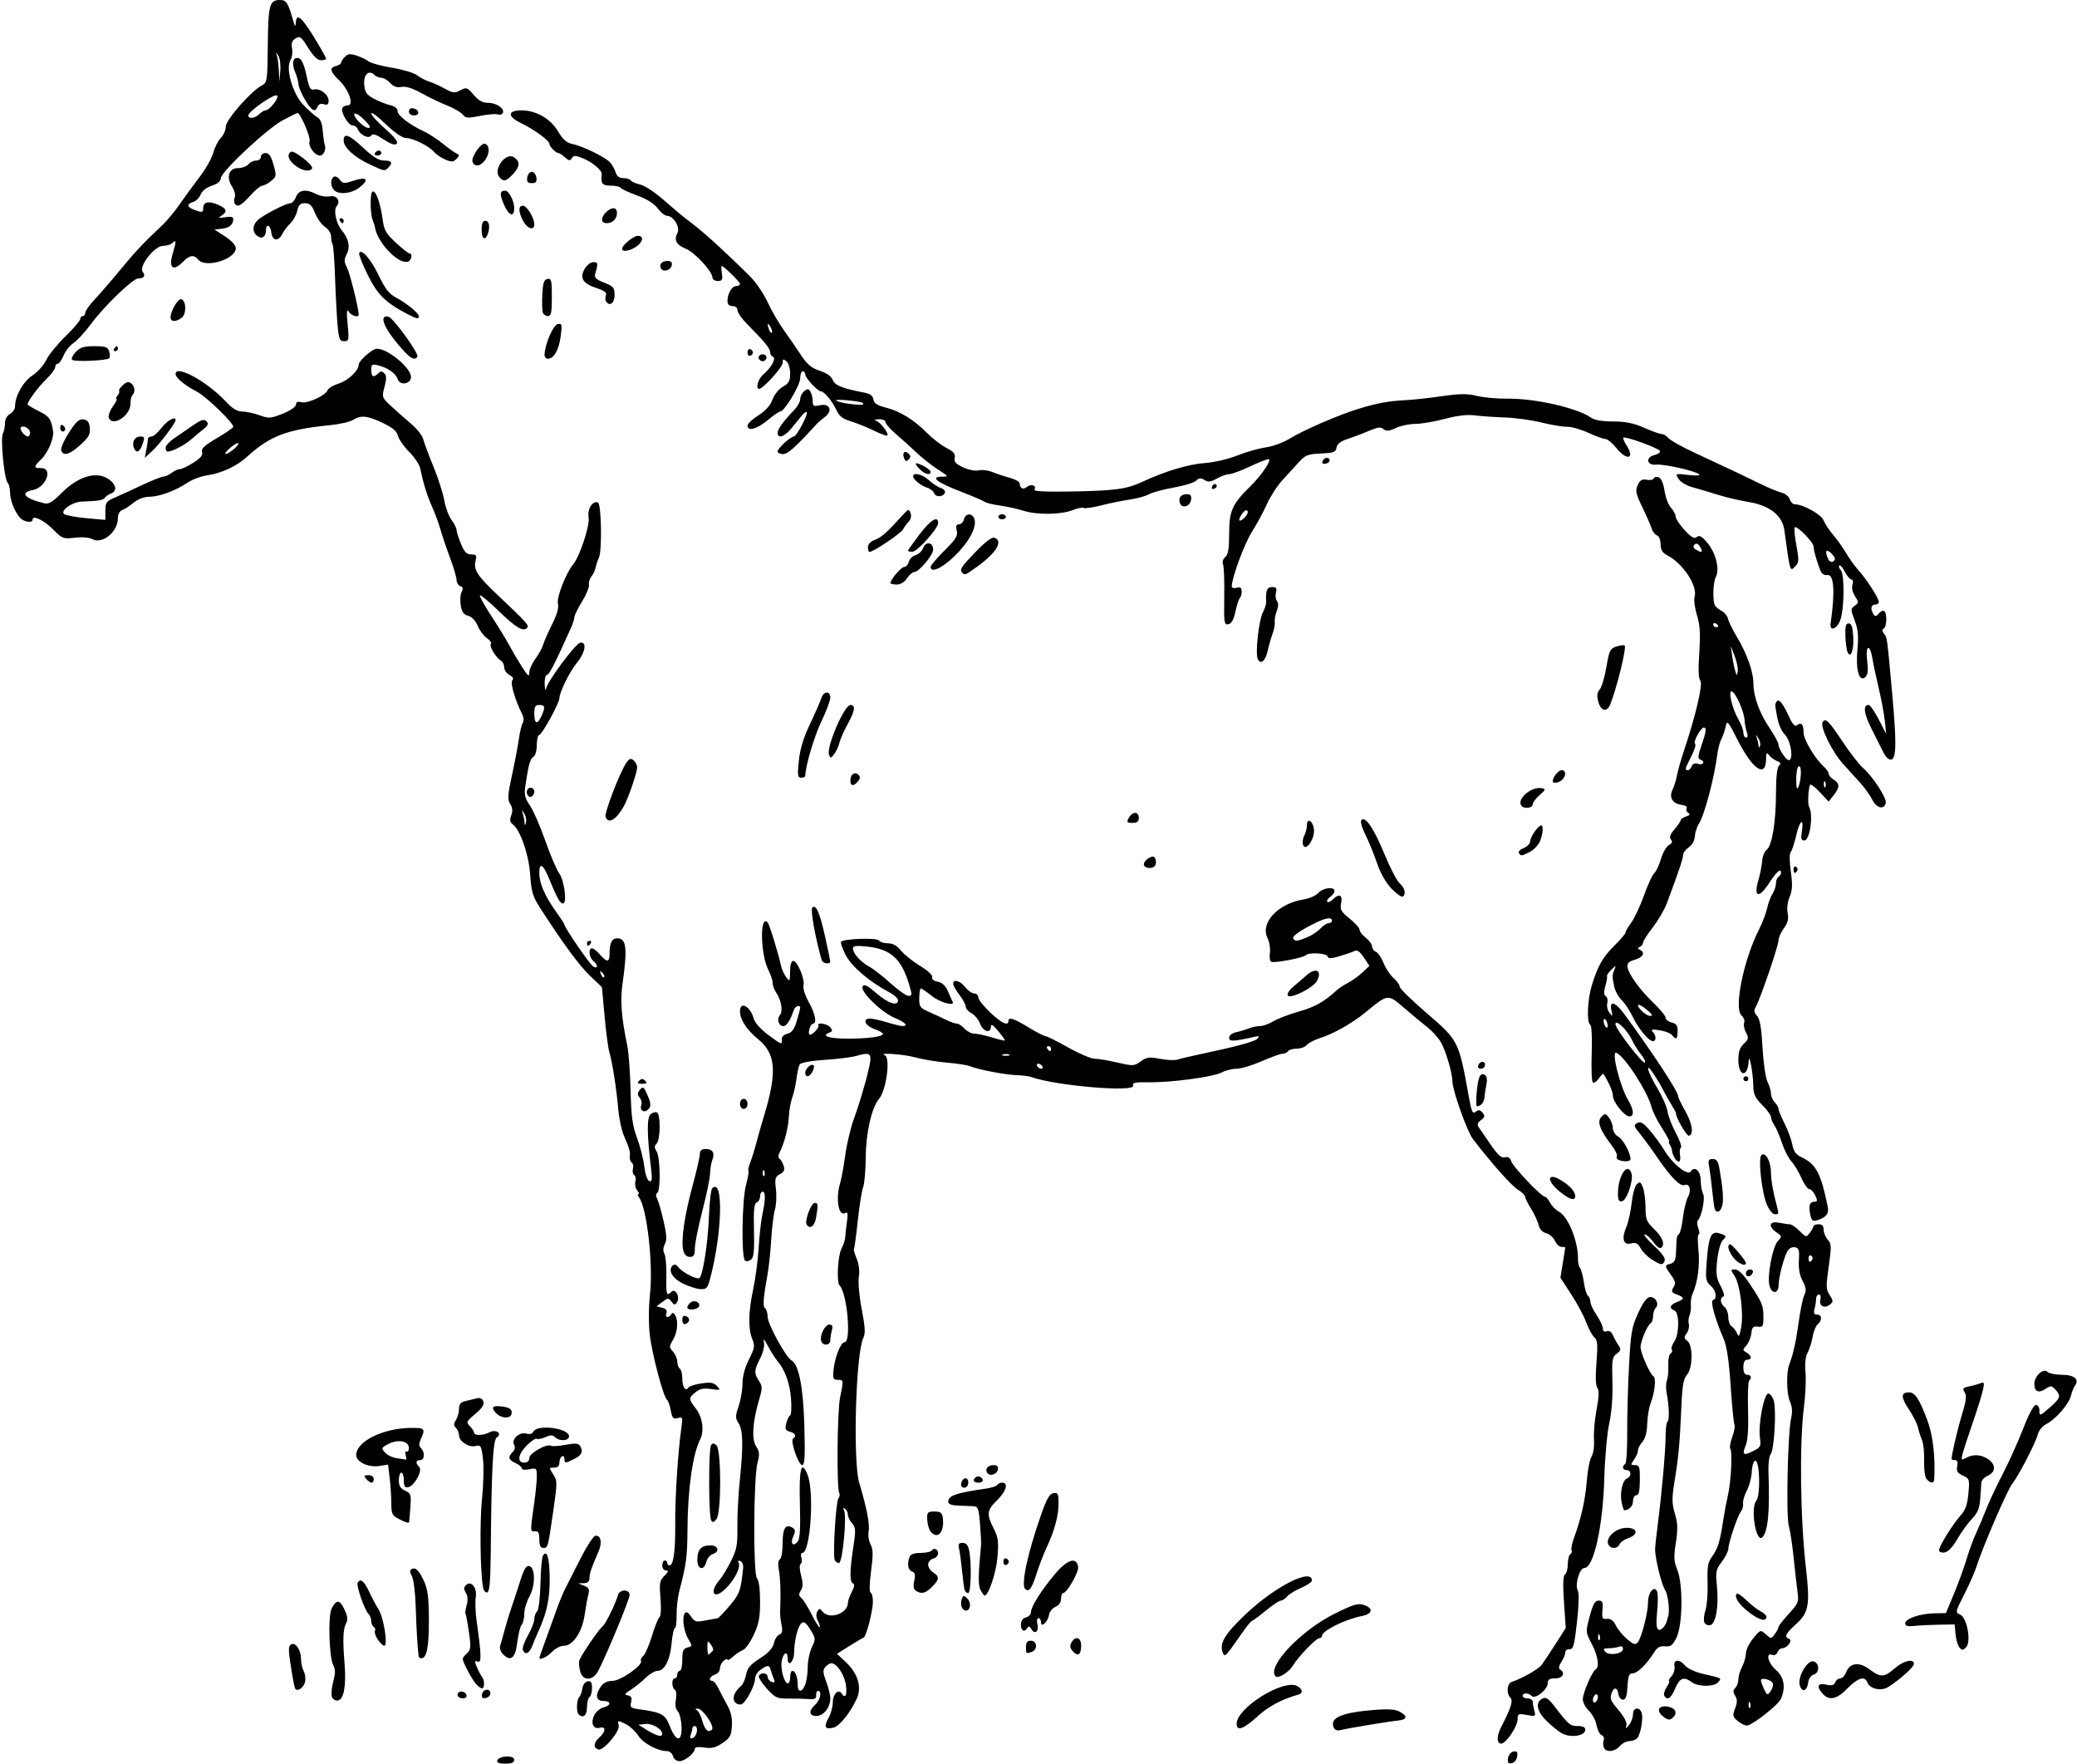 <?xml version="1.0" encoding="UTF-8" standalone="no"?>
<!-- Created with Inkscape (http://www.inkscape.org/) -->

<svg
   xmlns:dc="http://purl.org/dc/elements/1.1/"
   xmlns:cc="http://creativecommons.org/ns#"
   xmlns:rdf="http://www.w3.org/1999/02/22-rdf-syntax-ns#"
   xmlns:svg="http://www.w3.org/2000/svg"
   xmlns="http://www.w3.org/2000/svg"
   xmlns:sodipodi="http://sodipodi.sourceforge.net/DTD/sodipodi-0.dtd"
   xmlns:inkscape="http://www.inkscape.org/namespaces/inkscape"
   id="svg3336"
   version="1.1"
   inkscape:version="0.91 r13725"
   width="776.25"
   height="659.062"
   viewBox="0 0 776.25 659.062"
   sodipodi:docname="Horse.svg">
  <defs
     id="defs3340" />
  <sodipodi:namedview
     pagecolor="#ffffff"
     bordercolor="#666666"
     borderopacity="1"
     objecttolerance="10"
     gridtolerance="10"
     guidetolerance="10"
     inkscape:pageopacity="0"
     inkscape:pageshadow="2"
     inkscape:window-width="1600"
     inkscape:window-height="837"
     id="namedview3338"
     showgrid="false"
     inkscape:zoom="1.0165955"
     inkscape:cx="388.125"
     inkscape:cy="329.53125"
     inkscape:window-x="-8"
     inkscape:window-y="-8"
     inkscape:window-maximized="1"
     inkscape:current-layer="svg3336" />
  <path
     style="fill:#000000"
     d="m 185.853,657.891 c 0.601,-1.829 6.334,-2.095 6.334,-0.294 0,1.057 -0.938,1.466 -3.359,1.466 -2.268,0 -3.234,-0.381 -2.975,-1.172 z m 377.742,-0.845 c 0.172,-1.213 1.074,-2.329 2.027,-2.511 1.329,-0.253 1.647,0.166 1.406,1.856 -0.172,1.213 -1.074,2.329 -2.027,2.511 -1.329,0.253 -1.647,-0.166 -1.406,-1.856 z M 251.522,656.25 c -0.27,-1.031 -1.276,-1.875 -2.237,-1.875 -3.444,0 -8.85,-2.882 -10.691,-5.7 -1.031,-1.579 -3.014,-3.473 -4.407,-4.21 -3.234,-1.711 -3.477,-1.686 -2.956,0.308 0.576,2.201 -5.825,9.699 -7.674,8.99 -1.909,-0.733 -1.709,-2.541 0.505,-4.544 2.44,-2.208 2.446,-4.193 0.011,-3.556 -2.441,0.638 -3.45,-1.961 -1.891,-4.873 0.65,-1.215 2.183,-2.46 3.406,-2.767 2.938,-0.737 2.854,-2.397 -0.12,-2.397 -2.759,0 -3.121,-2.223 -0.884,-5.416 0.973,-1.389 2.425,-2.084 4.357,-2.084 3.024,0 11.528,-5.983 10.612,-7.466 -0.258,-0.418 0.125,-1.253 0.851,-1.855 0.726,-0.603 2.204,-4.004 3.283,-7.559 1.08,-3.555 2.354,-6.704 2.832,-7 0.484,-0.299 0.63,-3.381 0.331,-6.953 -0.478,-5.707 -0.317,-6.638 1.463,-8.417 1.514,-1.514 1.659,-2 0.594,-2 -0.781,0 -1.406,-0.833 -1.406,-1.875 0,-1.031 0.422,-1.875 0.938,-1.875 0.516,0 0.938,0.422 0.938,0.938 0,0.516 0.388,0.938 0.863,0.938 1.463,0 2.213,-5.651 2.116,-15.938 -0.088,-9.402 1.036,-26.734 2.306,-35.533 0.557,-3.864 0.469,-4.094 -1.383,-3.61 -1.677,0.439 -2.074,-0.004 -2.607,-2.904 -0.346,-1.882 -0.964,-3.641 -1.373,-3.909 -1.321,-0.866 -5.634,-17.114 -6.461,-24.337 -0.477,-4.166 -0.434,-10.445 0.107,-15.469 1.203,-11.18 -1.211,-32.092 -4.141,-35.878 -0.499,-0.645 -0.593,-1.172 -0.208,-1.172 0.384,0 0.175,-0.631 -0.465,-1.401 -0.64,-0.771 -0.942,-2.247 -0.672,-3.28 0.27,-1.033 0.072,-2.138 -0.44,-2.455 -0.512,-0.317 -0.723,-1.371 -0.469,-2.344 0.254,-0.973 0.06,-2.017 -0.432,-2.321 -0.492,-0.304 -0.826,-1.254 -0.742,-2.11 0.084,-0.857 0.051,-1.874 -0.072,-2.261 -0.124,-0.387 -0.303,-1.02 -0.399,-1.406 -0.096,-0.387 -0.878,-2.316 -1.739,-4.288 -0.861,-1.971 -1.805,-6.401 -2.099,-9.844 -0.652,-7.628 -2.183,-17.459 -3.31,-21.259 -0.459,-1.547 -1.274,-7.664 -1.812,-13.594 l -0.978,-10.781 -4.436,-4.242 c -4.05,-3.873 -9.86,-11.759 -18.573,-25.21 -2.861,-4.417 -3.358,-6.064 -3.822,-12.656 -0.54,-7.673 -3.714,-16.737 -6.601,-18.848 -0.962,-0.704 -1.087,-1.588 -0.461,-3.28 0.597,-1.613 0.477,-2.896 -0.395,-4.227 -1.063,-1.622 -0.961,-3.251 0.671,-10.786 1.057,-4.882 2.218,-10.985 2.58,-13.563 0.362,-2.578 1.012,-5.255 1.444,-5.949 0.447,-0.717 0.346,-2.133 -0.233,-3.281 -2.659,-5.273 -4.546,-11.77 -3.673,-12.644 0.603,-0.603 0.239,-1.286 -1.054,-1.979 -1.087,-0.582 -1.976,-1.865 -1.976,-2.853 0,-0.987 -0.566,-2.133 -1.259,-2.545 -1.861,-1.108 -4.474,-5.486 -3.723,-6.237 0.357,-0.357 -0.318,-1.328 -1.502,-2.157 -1.184,-0.829 -2.743,-2.921 -3.465,-4.65 -0.802,-1.92 -2.18,-3.36 -3.54,-3.701 -1.669,-0.419 -2.363,-1.396 -2.769,-3.898 -0.298,-1.837 -0.145,-4.081 0.341,-4.989 0.64,-1.196 0.501,-1.796 -0.506,-2.183 -0.764,-0.293 -1.389,-1.328 -1.389,-2.3 0,-0.972 -1.089,-4.676 -2.42,-8.233 -1.331,-3.556 -2.956,-8.364 -3.611,-10.684 -0.655,-2.32 -2.054,-6.117 -3.109,-8.438 -1.834,-4.035 -3.279,-8.7 -4.435,-14.321 -0.294,-1.431 -2.151,-4.218 -4.126,-6.192 -1.975,-1.975 -3.863,-4.676 -4.196,-6.002 -0.44,-1.751 -2.001,-3.072 -5.703,-4.823 -5.789,-2.739 -8.14,-2.972 -11.106,-1.103 -1.142,0.72 -5.03,1.6 -8.639,1.956 -16.061,1.585 -22.41,4.003 -30.938,11.78 -3.85,3.512 -9.455,6.146 -14.706,6.912 -2.417,0.352 -5.792,1.587 -7.5,2.744 -4.462,3.021 -10.611,5.3 -14.303,5.3 -1.958,0 -4.214,0.844 -5.84,2.184 -1.458,1.201 -3.388,2.454 -4.291,2.783 -1.017,0.371 -1.649,1.59 -1.661,3.206 -0.04,4.99 -5.814,9.659 -9.503,7.684 -1.202,-0.643 -3.87,-0.865 -6.569,-0.545 -4.323,0.512 -4.716,0.364 -8.054,-3.037 -3.357,-3.421 -7.728,-5.542 -7.728,-3.75 0,1.476 -3.401,0.919 -4.83,-0.791 C 5.316,190.915 3.75,186.806 3.75,183.893 3.75,182.474 3.353,180.912 2.868,180.422 1.594,179.134 0.102,163.898 1.066,162.015 1.511,161.146 1.875,159.368 1.875,158.063 c 0,-1.413 0.758,-2.778 1.875,-3.376 1.031,-0.552 1.875,-1.824 1.875,-2.827 0,-3.892 3.005,-9.239 6.487,-11.543 1.943,-1.286 4.266,-3.884 5.163,-5.773 0.897,-1.889 4.127,-5.87 7.178,-8.847 C 27.504,122.721 30,119.8 30,119.206 c 0,-0.594 0.422,-1.081 0.938,-1.081 0.516,0 0.938,-0.566 0.938,-1.257 0,-0.691 1.582,-2.936 3.516,-4.987 1.934,-2.052 6.258,-7.051 9.609,-11.109 5.733,-6.942 8.219,-9.58 15.767,-16.731 1.711,-1.621 4.558,-5.056 6.327,-7.634 1.769,-2.578 5.11,-7.152 7.423,-10.164 2.314,-3.012 4.657,-7.147 5.207,-9.19 0.55,-2.043 1.822,-4.535 2.826,-5.539 1.004,-1.004 1.826,-2.887 1.826,-4.185 0,-2.499 9.318,-13.165 13.418,-15.359 2.083,-1.115 2.153,-1.582 2.296,-15.245 C 100.245,1.748 100.724,0 104.666,0 c 2.321,0 3.028,1.096 4.839,7.5 0.677,2.393 0.954,2.71 1.024,1.172 0.191,-4.206 2.284,-2.362 7.878,6.938 1.907,3.171 3.468,6.019 3.468,6.328 0,0.309 -0.861,0.562 -1.914,0.562 -1.28,0 -2.867,-1.534 -4.792,-4.63 -2.571,-4.135 -3.074,-4.511 -4.706,-3.516 -1.36,0.829 -1.697,1.785 -1.318,3.731 0.281,1.439 0.027,3.39 -0.564,4.337 -1.944,3.113 0.75,12.523 4.804,16.786 1.898,1.996 4.236,4.068 5.195,4.604 1.188,0.665 1.842,2.278 2.054,5.066 0.171,2.25 0.507,4.618 0.746,5.263 0.618,1.664 -0.433,3.984 -1.805,3.984 -1.989,0 -4.475,-3.482 -3.863,-5.41 0.451,-1.42 -3.466,-10.527 -4.528,-10.527 -0.119,0 -2.509,1.189 -5.31,2.641 C 100.024,47.863 82.5,64.238 82.5,66.671 c 0,1.027 -1.224,2.025 -3.339,2.723 -2.004,0.662 -3.669,1.97 -4.165,3.274 -0.454,1.194 -1.694,2.447 -2.754,2.784 -2.719,0.863 -2.396,2.014 0.884,3.158 2.462,0.858 2.812,0.765 2.812,-0.745 0,-2.396 1.908,-2.888 5.44,-1.403 3.372,1.418 3.769,2.641 1.357,4.179 -1.341,0.855 -1.084,0.954 1.406,0.539 2.059,-0.343 3.042,-0.135 3.033,0.641 -0.027,2.142 -1.389,3.322 -4.207,3.645 l -2.809,0.322 3.984,2.586 c 2.389,1.551 3.984,3.302 3.984,4.373 0,4.137 -11.322,7.585 -14.062,4.283 -1.675,-2.018 -3.152,-1.749 -5.996,1.095 C 64.634,101.559 62.978,100.022 64.53,94.843 65.916,90.219 65.909,89.341 64.5,90.75 c -0.619,0.619 -2.235,1.125 -3.591,1.125 -3.167,0 -9.2,7.761 -7.564,9.732 1.17,1.409 0.44,2.455 -1.712,2.455 -1.995,0 -12.753,10.391 -17.71,17.105 -2.187,2.962 -5.077,6.107 -6.421,6.989 -1.345,0.881 -3.026,2.993 -3.736,4.692 -0.71,1.699 -1.707,3.09 -2.216,3.09 -0.509,0 -0.925,0.574 -0.925,1.275 0,0.701 -1.489,2.705 -3.31,4.453 -2.944,2.827 -7.003,8.305 -7.003,9.451 0,0.234 1.898,1.374 4.217,2.532 3.942,1.968 4.599,2.908 5.321,7.601 0.38,2.47 -2.017,8.09 -4.41,10.338 -2.86,2.687 -2.912,3.426 -0.236,3.33 4.785,-0.171 2.135,7.192 -2.954,8.21 -4.941,0.988 -3.179,3.084 4.135,4.92 1.797,0.451 3.108,-0.305 6.624,-3.82 6.742,-6.742 14.008,-8.503 18.475,-4.478 2.097,1.89 2.097,3.891 0,4.665 -0.902,0.333 -1.932,1.043 -2.289,1.578 -0.619,0.928 -2.474,1.237 -8.727,1.453 -3.417,0.118 -7.931,3.288 -6.562,4.609 0.516,0.498 4.207,1.203 8.203,1.567 l 7.266,0.662 0,-3.407 c 0,-3.041 0.377,-3.57 3.516,-4.928 1.934,-0.837 6.528,-2.939 10.209,-4.672 3.681,-1.733 7.267,-3.164 7.969,-3.181 0.702,-0.016 2.094,-0.649 3.095,-1.406 1.001,-0.757 2.38,-1.376 3.066,-1.376 0.685,0 2.947,-1.074 5.027,-2.387 2.723,-1.719 3.636,-2.844 3.261,-4.023 -0.397,-1.25 0.92,-2.479 5.575,-5.202 3.352,-1.961 6.095,-3.86 6.095,-4.221 0,-1.531 -10.154,-11.326 -13.594,-13.114 -4.522,-2.349 -7.969,-5.202 -7.969,-6.594 0,-3.681 11.861,2.833 18.84,10.348 2.383,2.566 4.169,3.642 6.094,3.671 1.497,0.023 4.41,0.652 6.472,1.398 3.454,1.25 4.139,1.201 8.672,-0.619 2.873,-1.153 4.922,-2.561 4.922,-3.382 0,-0.977 0.614,-1.246 2.013,-0.88 2.311,0.604 9.067,-2.524 9.848,-4.56 0.286,-0.745 2.188,-1.855 4.226,-2.466 3.277,-0.982 7.35,-4.844 7.35,-6.969 0,-1.498 5.091,-6 6.784,-6 4.354,0 13.358,7.711 12.747,10.916 -0.469,2.46 -4.212,2.816 -4.956,0.472 -0.685,-2.159 -3.67,-4.268 -7.31,-5.164 -2.298,-0.566 -2.578,-0.379 -2.578,1.727 0,2.576 0.874,2.987 2.625,1.237 0.875,-0.875 1.376,-0.874 2.255,0.005 0.862,0.862 0.88,2.064 0.08,5.065 -1.035,3.879 -0.999,3.982 2.542,7.261 1.976,1.829 5.333,4.799 7.46,6.6 2.127,1.801 4.129,4.332 4.448,5.625 0.32,1.293 2.047,5.937 3.839,10.32 1.792,4.383 3.611,10.065 4.043,12.628 0.432,2.563 1.64,5.815 2.684,7.228 1.044,1.413 1.899,3.108 1.899,3.768 0,0.66 0.738,2.996 1.641,5.191 1.275,3.102 2.133,3.991 3.852,3.994 1.895,0.003 2.126,0.342 1.618,2.366 -0.82,3.268 0.665,5.622 7.812,12.376 11.452,10.823 12.342,11.81 11.447,12.704 -1.522,1.522 -4.198,-0.08 -10.742,-6.435 -3.509,-3.407 -6.598,-5.975 -6.866,-5.707 -0.268,0.268 1.546,3.579 4.031,7.358 2.485,3.779 5.49,8.674 6.678,10.878 1.189,2.203 3.411,5.977 4.939,8.387 2.22,3.5 2.778,3.954 2.778,2.259 0,-1.167 1.006,-3.464 2.235,-5.105 1.229,-1.641 2.55,-4.039 2.935,-5.328 0.385,-1.289 1.918,-4.772 3.406,-7.74 1.824,-3.637 2.519,-6.144 2.131,-7.688 -0.558,-2.225 2.957,-11.269 5.664,-14.572 2.522,-3.077 6.301,-14.509 5.806,-17.562 -0.517,-3.188 1.41,-6.294 3.478,-5.605 1.296,0.432 1.605,18.117 0.361,20.65 -0.46,0.936 -1.001,2.561 -1.203,3.611 -0.202,1.05 -0.911,2.564 -1.575,3.364 -0.664,0.8 -1.082,2.195 -0.929,3.099 0.153,0.905 -1.007,3.734 -2.578,6.288 -1.571,2.554 -2.857,5.165 -2.857,5.804 0,0.638 -0.596,2.49 -1.324,4.115 -5.921,13.214 -8.107,17.486 -8.95,17.486 -0.537,0 -0.919,1.582 -0.849,3.516 0.07,1.934 0.302,2.672 0.515,1.641 0.593,-2.87 10.971,-16.829 12.77,-17.175 2.602,-0.501 1.92,3.689 -1.22,7.499 -2.748,3.334 -6.567,11.069 -6.567,13.301 0,1.768 -6.588,13.72 -7.563,13.72 -0.481,0 -0.875,1.667 -0.875,3.703 0,2.138 -0.541,4.02 -1.28,4.453 -1.232,0.722 -1.856,3.001 -3.031,11.062 -0.44,3.016 -0.095,4.412 1.763,7.131 1.27,1.86 3.844,7.766 5.72,13.125 1.876,5.359 4.205,10.827 5.177,12.15 1.915,2.608 3.03,11.037 1.496,11.305 -1.051,0.184 -2.315,-2.044 -5.256,-9.259 -2.252,-5.526 -3.65,-6.322 -3.65,-2.079 0,3.743 2.077,8.566 6.102,14.168 1.8,2.506 3.273,4.767 3.273,5.024 0,1.125 9.541,15.015 10.797,15.718 1.822,1.02 1.81,-0.612 -0.015,-2.127 -1.581,-1.312 -1.914,-4.688 -0.463,-4.688 0.519,0 1.861,1.055 2.982,2.344 2.66,3.059 3.575,2.959 3.575,-0.392 0,-3.939 0.89,-5.702 2.88,-5.702 3.428,0 3.853,3.728 1.951,17.109 -0.885,6.228 -0.389,12.685 1.745,22.734 0.548,2.578 1.125,10.172 1.282,16.875 0.232,9.848 0.691,13.267 2.391,17.812 1.158,3.094 2.384,7.911 2.724,10.706 0.364,2.983 1.144,5.254 1.889,5.501 1.011,0.335 1.146,-0.605 0.66,-4.612 -1.576,-13.016 -1.626,-19.198 -0.162,-20.412 0.787,-0.653 1.872,-0.916 2.41,-0.583 1.365,0.844 1.228,10.182 -0.17,11.58 -0.906,0.906 -0.906,1.536 0,2.987 1.364,2.185 1.55,14.631 0.23,15.446 -0.573,0.354 -0.594,1.168 -0.056,2.165 0.474,0.878 1.556,4.617 2.404,8.307 1.179,5.131 1.294,7.172 0.491,8.672 -0.684,1.278 -0.742,2.537 -0.168,3.611 0.485,0.907 0.817,4.704 0.736,8.438 -0.149,6.906 0.081,7.592 1.923,5.75 1.456,-1.456 3.299,2.023 2.066,3.901 -0.764,1.163 -1.06,1.135 -2.085,-0.2 -1.111,-1.446 -1.351,-1.439 -3.383,0.094 l -2.187,1.65 2.116,0.553 c 1.434,0.375 1.935,1.024 1.555,2.015 -0.638,1.662 0.809,2.005 1.786,0.425 0.447,-0.723 0.885,-0.652 1.447,0.234 1.305,2.06 0.954,6.406 -0.751,9.292 -1.49,2.522 -1.49,2.791 0,4.437 0.872,0.964 1.586,2.644 1.586,3.733 0,1.089 0.422,2.241 0.938,2.56 0.516,0.319 0.938,2.006 0.938,3.75 0,3.185 1.265,5.027 2.301,3.351 0.305,-0.494 2.481,-1.187 4.834,-1.54 3.425,-0.514 4.59,-0.314 5.838,0.999 1.474,1.552 1.355,1.611 -2.192,1.104 -2.84,-0.406 -4.262,-0.113 -5.859,1.207 -2.64,2.181 -2.63,2.458 0.234,6.213 2.424,3.178 3.103,8.291 1.517,11.414 -2.812,5.533 -4.657,18.662 -4.74,33.724 -0.055,10.059 -0.473,13.212 -3.014,22.748 -0.618,2.32 -1.088,6.434 -1.044,9.141 0.044,2.707 -0.245,4.922 -0.642,4.922 -0.397,0 -0.953,2.546 -1.235,5.659 -0.569,6.273 -2.627,10.279 -5.283,10.279 -0.958,0 -2.952,1.185 -4.431,2.633 -1.479,1.448 -3.955,3.438 -5.502,4.421 -2.353,1.495 -2.531,1.845 -1.091,2.139 1.28,0.261 1.582,0.906 1.179,2.513 -0.481,1.916 -0.144,2.217 2.966,2.645 8.512,1.173 9.748,1.85 11.481,6.289 2.344,6.002 4.59,6.143 4.396,0.275 -0.082,-2.48 -0.718,-5.101 -1.414,-5.825 -0.821,-0.855 -1.064,-2.391 -0.69,-4.38 0.326,-1.736 0.156,-3.323 -0.391,-3.661 -1.241,-0.767 -1.264,-4.237 -0.029,-4.237 0.516,0 0.938,-0.633 0.938,-1.406 0,-0.773 0.422,-1.406 0.938,-1.406 0.516,0 0.938,-1.849 0.938,-4.109 0,-3.369 0.35,-4.201 1.943,-4.617 1.787,-0.467 1.833,-0.683 0.574,-2.687 -3.229,-5.143 -2.559,-13.946 0.685,-8.996 1.394,2.127 1.887,2.269 5.493,1.571 2.179,-0.422 4.212,-0.785 4.518,-0.807 0.306,-0.022 2.32,-2.133 4.476,-4.69 3.749,-4.446 4.137,-5.526 5.04,-14.006 0.134,-1.257 -0.335,-2.448 -1.063,-2.7 -0.821,-0.284 -1.05,-0.042 -0.619,0.655 0.948,1.534 -1.611,6.574 -4.969,9.786 -4.466,4.273 -6.158,1.182 -1.98,-3.618 0.898,-1.031 2.749,-4.107 4.114,-6.835 2.125,-4.246 2.466,-6.068 2.367,-12.656 -0.063,-4.233 0.348,-12.126 0.914,-17.54 1.346,-12.881 1.213,-18.74 -0.485,-21.344 -1.225,-1.879 -1.219,-2.615 0.052,-6.361 0.791,-2.33 1.438,-6.134 1.438,-8.453 0,-2.672 0.884,-5.962 2.413,-8.98 2.128,-4.199 2.277,-5.092 1.263,-7.539 -1.597,-3.856 -1.489,-10.289 0.314,-18.623 0.842,-3.894 1.759,-10.855 2.036,-15.469 0.277,-4.613 0.915,-10.286 1.417,-12.607 1.196,-5.528 1.215,-8.438 0.057,-8.438 -0.516,0 -0.938,0.799 -0.938,1.775 0,0.976 -0.567,1.992 -1.26,2.258 -0.967,0.371 -1.203,2.779 -1.014,10.361 0.187,7.475 -0.067,10.138 -1.042,10.947 -0.709,0.588 -1.729,0.798 -2.268,0.465 -1.468,-0.907 -1.209,-22.514 0.339,-28.328 0.712,-2.676 1.118,-5.043 0.9,-5.261 -0.217,-0.217 0.085,-1.614 0.672,-3.103 0.587,-1.489 1.619,-4.818 2.292,-7.396 0.673,-2.578 1.933,-7.008 2.799,-9.844 5.029,-16.468 4.535,-23.381 -2.057,-28.783 -4.415,-3.617 -6.861,-7.378 -6.861,-10.545 0,-3.961 3.989,-1.749 5.144,2.853 0.346,1.377 2.59,3.9 5.207,5.854 5.267,3.932 5.423,3.988 5.248,1.858 -0.078,-0.943 0.771,-1.798 2.116,-2.129 1.669,-0.411 2.569,-1.632 3.501,-4.752 0.691,-2.31 1.262,-4.516 1.27,-4.903 0.029,-1.41 -1.934,-0.657 -2.444,0.938 -1.162,3.636 -2.613,5.859 -3.823,5.859 -1.785,0 -2.583,-2.575 -1.283,-4.141 1.217,-1.466 0.495,-5.603 -1.482,-8.489 -0.697,-1.017 -1.266,-2.62 -1.266,-3.562 0,-0.942 -0.692,-3.051 -1.538,-4.686 -3.048,-5.894 -3.308,-21.134 -0.304,-17.833 0.658,0.723 3.986,11.507 5.003,16.212 0.279,1.289 1.144,3.188 1.924,4.219 1.337,1.769 1.419,1.65 1.447,-2.109 0.019,-2.552 0.451,-3.981 1.202,-3.975 1.553,0.013 4.419,6.949 3.819,9.242 -0.26,0.993 0.621,3.762 1.956,6.153 2.427,4.347 3.161,8.032 1.6,8.032 -0.924,0 -2.032,3.39 -1.335,4.086 0.642,0.642 3.813,-2.545 3.366,-3.383 -0.708,-1.326 3.255,-0.704 4.414,0.692 0.937,1.13 0.871,1.505 -0.349,1.973 -3.229,1.239 -0.136,2.257 6.858,2.257 7.726,0 13.187,-0.747 13.187,-1.804 0,-0.348 -1.477,-1.166 -3.281,-1.819 -3.45,-1.247 -4.505,-3.878 -1.555,-3.878 0.949,0 3.797,0.628 6.328,1.396 2.531,0.768 5.129,1.401 5.774,1.406 2.413,0.021 1.03,-1.451 -2.869,-3.054 -5.012,-2.061 -13.1,-9.993 -12,-11.77 0.581,-0.939 1.842,-0.311 5.18,2.578 4.37,3.782 8.048,4.964 8.048,2.586 0,-0.678 -1.371,-1.955 -3.047,-2.839 -7.558,-3.985 -14.274,-9.694 -16.507,-14.033 -1.255,-2.439 -2.025,-4.692 -1.71,-5.007 1.141,-1.141 13.49,-1.527 14.16,-0.443 0.358,0.58 1.862,1.054 3.341,1.054 1.84,0 3.377,0.857 4.867,2.713 1.198,1.492 4.417,4.075 7.155,5.74 2.91,1.77 4.789,3.52 4.522,4.215 -0.276,0.718 0.537,1.387 2.056,1.69 1.713,0.343 2.935,1.494 3.843,3.619 0.732,1.714 1.505,3.433 1.716,3.82 1.043,1.906 -4.635,0.358 -7.74,-2.109 -1.946,-1.547 -3.797,-2.811 -4.113,-2.81 -0.316,0.002 -0.592,1.612 -0.614,3.578 -0.036,3.292 0.26,3.706 3.75,5.234 2.084,0.913 4.984,2.256 6.444,2.985 1.46,0.729 3.187,1.325 3.839,1.325 0.652,0 1.949,0.844 2.882,1.875 0.933,1.031 2.581,1.88 3.661,1.885 1.08,0.006 4.038,0.639 6.572,1.408 2.534,0.769 4.717,1.289 4.85,1.156 0.133,-0.133 -0.98,-1.716 -2.473,-3.517 -1.984,-2.393 -2.722,-2.833 -2.74,-1.635 -0.041,2.663 -2.913,1.873 -4.039,-1.111 -0.571,-1.514 -2.011,-3.272 -3.2,-3.908 -1.189,-0.636 -2.161,-1.746 -2.161,-2.467 0,-0.721 -1.055,-2.693 -2.344,-4.383 -1.289,-1.69 -2.344,-3.56 -2.344,-4.156 0,-1.895 2.61,-1.167 4.52,1.26 1.014,1.289 2.521,2.344 3.349,2.344 0.828,0 1.506,0.653 1.506,1.451 0,0.798 1.988,3.329 4.419,5.625 4.237,4.002 6.831,5.232 6.831,3.236 0,-1.637 1.949,-1.029 7.5,2.344 2.971,1.805 5.828,3.281 6.35,3.281 0.521,0 4.324,1.898 8.45,4.219 4.126,2.32 8.575,4.219 9.887,4.219 1.312,0 5.157,0.643 8.545,1.429 5.876,1.363 6.278,1.343 8.73,-0.424 2.224,-1.602 3.195,-1.731 7.205,-0.954 2.549,0.494 5.502,0.618 6.562,0.275 1.06,-0.342 4.459,-1.156 7.553,-1.807 14.188,-2.988 21.275,-4.894 22.312,-5.999 0.901,-0.96 0.657,-1.094 -1.219,-0.673 -7.855,1.762 -9.375,1.812 -9.375,0.307 0,-0.87 1.076,-1.723 2.578,-2.044 1.418,-0.303 3.547,-0.944 4.732,-1.424 1.184,-0.48 3.083,-0.874 4.219,-0.876 1.136,-0.002 3.38,-0.805 4.987,-1.785 1.607,-0.98 5.94,-2.636 9.629,-3.68 5.939,-1.681 9.303,-3.582 14.167,-8.008 0.773,-0.704 2.672,-1.94 4.219,-2.746 1.547,-0.807 3.954,-2.548 5.348,-3.871 l 2.536,-2.404 -2.067,-3.135 c -1.451,-2.201 -2.486,-2.927 -3.473,-2.436 -0.773,0.384 -3.274,1.254 -5.557,1.932 -3.233,0.961 -4.235,0.981 -4.531,0.091 -0.407,-1.222 -6.958,-1.597 -8.092,-0.462 -1.019,1.019 -11.963,3.092 -12.987,2.46 -0.489,-0.302 -0.701,-1.828 -0.472,-3.391 0.229,-1.563 -0.169,-4.017 -0.886,-5.453 -2.833,-5.679 3.893,-12.893 13.456,-14.431 2.145,-0.345 4.637,-1.44 5.536,-2.434 1.77,-1.956 6.032,-2.478 6.032,-0.738 0,0.588 -0.738,1.608 -1.639,2.267 -0.902,0.659 -1.374,1.464 -1.049,1.789 0.325,0.325 1.243,-0.063 2.041,-0.861 2.382,-2.382 3.762,-1.792 3.136,1.34 -0.485,2.427 -0.073,3.181 3.164,5.782 2.047,1.645 3.722,3.523 3.722,4.173 0,0.65 1.055,2.011 2.344,3.025 1.289,1.014 2.344,2.476 2.344,3.249 0,0.773 0.631,1.647 1.401,1.943 0.771,0.296 2.06,2.184 2.865,4.196 0.805,2.012 2.495,4.554 3.755,5.65 1.26,1.096 2.291,2.55 2.291,3.231 0,0.681 4.629,5.201 10.286,10.044 11.63,9.956 11.819,10.333 15.515,30.917 1.078,6.006 1.439,6.749 2.747,5.663 0.874,-0.726 1.531,-0.603 2.404,0.449 0.998,1.202 0.9,1.671 -0.579,2.769 -1.3,0.966 -1.527,1.686 -0.842,2.674 0.516,0.744 2.532,3.679 4.481,6.522 2.655,3.873 3.984,5.055 5.3,4.711 1.2,-0.314 1.954,0.162 2.379,1.501 0.658,2.072 11.228,13.211 12.536,13.211 0.422,0 1.307,1.008 1.967,2.241 0.66,1.232 2.161,2.755 3.336,3.384 3.487,1.866 7.234,11.239 7.082,17.715 -0.029,1.236 0.316,2.712 0.767,3.281 0.451,0.569 1.109,3.029 1.461,5.466 0.353,2.437 1.039,4.677 1.525,4.977 0.486,0.3 0.883,1.267 0.883,2.148 0,0.881 1.055,3.154 2.344,5.051 1.289,1.897 2.344,4.149 2.344,5.005 0,1.013 0.502,1.364 1.436,1.005 0.92,-0.353 1.762,0.2 2.342,1.54 0.498,1.15 1.434,2.854 2.079,3.787 0.988,1.427 0.877,1.917 -0.701,3.092 -1.685,1.255 -1.847,2.307 -1.6,10.362 0.173,5.637 -0.267,11.45 -1.186,15.658 -0.804,3.681 -1.631,12.81 -1.838,20.286 -0.503,18.138 -3.959,33.75 -7.471,33.75 -1.805,0 -3.617,6.23 -2.448,8.415 0.519,0.969 0.402,5.558 -0.3,11.819 -0.977,8.706 -1.389,10.215 -2.762,10.105 -0.887,-0.072 -1.613,0.471 -1.613,1.205 0,0.734 -0.656,2.336 -1.457,3.559 -0.969,1.478 -1.126,2.429 -0.469,2.835 2.099,1.297 0.99,3.313 -1.824,3.313 -2.152,0 -2.812,0.424 -2.812,1.807 0,2.377 -4.653,6.103 -5.973,4.782 -1.233,-1.233 -3.402,-1.25 -3.402,-0.027 0,0.516 0.844,0.938 1.875,0.938 1.031,0 1.881,0.527 1.888,1.172 0.008,0.645 0.283,2.18 0.612,3.413 0.572,2.138 0.442,2.211 -2.825,1.598 -3.14,-0.589 -3.425,-0.462 -3.425,1.526 0,2.734 -4.3,9.166 -6.128,9.166 -1.761,0 -1.756,-2.86 0.009,-6.252 3.612,-6.939 4.514,-9.789 3.439,-10.865 -1.643,-1.643 -1.288,-5.37 0.57,-5.979 4.002,-1.31 9.925,-4.719 11.18,-6.436 0.754,-1.031 3.069,-4.522 5.145,-7.758 l 3.774,-5.883 -0.661,-9.701 c -0.461,-6.758 -0.345,-9.896 0.38,-10.345 0.573,-0.354 1.041,-2.07 1.041,-3.814 0,-1.744 0.429,-3.436 0.953,-3.759 0.524,-0.324 0.727,-0.954 0.452,-1.399 -0.275,-0.446 0.165,-2.631 0.98,-4.857 2.634,-7.198 4.191,-14.206 4.736,-21.305 0.293,-3.82 1.081,-7.828 1.752,-8.906 0.702,-1.128 1.089,-3.856 0.911,-6.428 -0.17,-2.458 0.272,-7.513 0.981,-11.235 0.912,-4.785 0.999,-7.116 0.299,-7.96 -0.644,-0.775 -0.764,-4.091 -0.344,-9.462 0.531,-6.788 0.394,-8.478 -0.768,-9.442 -0.778,-0.646 -2.141,-3.145 -3.028,-5.553 -0.887,-2.409 -3.43,-7.161 -5.649,-10.561 l -4.035,-6.182 0.907,-5.537 c 0.499,-3.045 0.909,-5.642 0.912,-5.771 0.003,-0.129 -0.636,-0.234 -1.421,-0.234 -0.784,0 -1.892,-1.022 -2.461,-2.272 -0.569,-1.249 -2.03,-2.521 -3.247,-2.827 -1.399,-0.351 -2.444,-1.497 -2.845,-3.119 -0.348,-1.41 -1.62,-4.138 -2.827,-6.061 C 570.987,449.736 570,447.726 570,447.192 c 0,-0.533 -1.215,-1.709 -2.701,-2.612 -2.351,-1.43 -9.933,-9.96 -16.811,-18.915 -2.187,-2.848 -7.676,-18.292 -7.676,-21.6 0,-3.186 -2.565,-11.737 -4.45,-14.837 -1.011,-1.662 -3.332,-4.172 -5.158,-5.578 -1.826,-1.406 -5.659,-4.589 -8.517,-7.073 -5.954,-5.176 -6.013,-5.169 -14.219,1.62 -5.071,4.195 -12.03,8.117 -17.503,9.864 -1.892,0.604 -3.948,1.709 -4.568,2.456 -0.62,0.747 -2.316,1.358 -3.77,1.358 -1.453,0 -2.903,0.422 -3.222,0.938 -0.319,0.516 -1.222,0.938 -2.008,0.938 -0.785,0 -4.312,1.266 -7.836,2.812 -3.524,1.547 -7.729,2.812 -9.344,2.812 -1.615,0 -4.15,0.627 -5.633,1.394 -3.302,1.708 -18.877,3.796 -27.362,3.668 -5.028,-0.076 -6.146,0.165 -5.735,1.234 1.01,2.632 -29.074,0.087 -38.176,-3.228 -0.773,-0.282 -3.305,-0.591 -5.625,-0.687 -4.371,-0.181 -14.068,-2.062 -17.344,-3.364 -1.031,-0.41 -4.828,-0.991 -8.438,-1.29 -3.609,-0.3 -8.883,-1.172 -11.719,-1.937 -4.671,-1.261 -14.29,-1.925 -11.484,-0.793 2.175,0.878 0.55,13.068 -2.167,16.254 -2.739,3.212 -4.898,12.622 -4.966,21.649 -0.037,4.946 -0.484,10.087 -0.992,11.424 -0.508,1.337 -1.411,6.993 -2.006,12.569 -0.595,5.576 -1.232,10.297 -1.415,10.492 -0.183,0.194 0.28,1.822 1.03,3.618 0.85,2.035 1.15,4.603 0.795,6.818 -0.321,2.01 0.15,7.274 1.086,12.114 1.273,6.586 1.411,9.04 0.601,10.641 -2.822,5.573 -3.977,45.941 -1.549,54.112 2.83,9.525 4.016,15.615 3.527,18.115 -0.285,1.455 0.033,3.675 0.707,4.933 0.971,1.814 1.011,3.887 0.197,10.01 -0.616,4.63 -0.682,7.848 -0.164,8.036 0.475,0.172 0.858,1.648 0.852,3.281 -0.013,3.613 -2.47,13.164 -3.479,13.526 -0.401,0.144 -2.802,1.563 -5.337,3.154 l -4.608,2.892 3.409,3.216 c 4.459,4.207 5.953,9.393 3.937,13.662 -2.56,5.42 -6.38,10.147 -8.659,10.719 -3.16,0.793 -3.739,-0.306 -1.874,-3.556 0.893,-1.555 1.623,-4.225 1.623,-5.933 0,-3.043 2.139,-5.154 3.307,-3.265 1.301,2.105 2.102,0.611 1.616,-3.013 -0.53,-3.948 -3.378,-8.278 -5.445,-8.278 -0.617,0 -1.651,0.637 -2.298,1.417 -0.95,1.145 -0.882,2.184 0.354,5.422 0.841,2.203 1.53,5.058 1.53,6.344 0,3.357 -2.521,6.505 -5.209,6.505 -2.785,0 -2.973,-1.904 -0.416,-4.219 1.89,-1.711 2.586,-5.156 1.042,-5.156 -0.458,0 -0.775,0.738 -0.703,1.641 0.101,1.27 -0.505,1.591 -2.682,1.42 -1.547,-0.121 -4.961,-0.208 -7.587,-0.192 -4.413,0.026 -5.037,-0.262 -8.235,-3.802 -1.903,-2.107 -3.21,-4.235 -2.904,-4.73 0.848,-1.372 3.258,-1.071 3.258,0.406 0,0.718 0.68,1.567 1.511,1.886 1.159,0.445 1.352,0.195 0.831,-1.072 -0.374,-0.908 -0.892,-2.39 -1.151,-3.292 -0.579,-2.015 -1.138,-2.042 -3.794,-0.181 -1.146,0.803 -2.084,2.296 -2.084,3.319 0,2.552 -3.363,8.935 -5.048,9.582 -0.758,0.291 -1.86,-0.052 -2.449,-0.762 -1.171,-1.41 -0.235,-3.96 2.191,-5.974 0.748,-0.62 1.627,-2.554 1.954,-4.296 0.464,-2.476 1.599,-3.812 5.193,-6.118 3.191,-2.048 4.778,-3.77 5.186,-5.627 0.323,-1.472 1.242,-2.927 2.042,-3.234 1.096,-0.42 1.299,-1.306 0.825,-3.594 -0.346,-1.67 -0.581,-3.985 -0.523,-5.145 0.302,-6.042 0.112,-12.324 -0.465,-15.358 -0.405,-2.133 -0.263,-3.642 0.38,-4.04 0.565,-0.349 1.027,-3.096 1.027,-6.104 0,-5.6 1.13,-7.289 3.782,-5.65 1.004,0.621 1.043,1.278 0.185,3.161 -1.233,2.706 -0.079,4.069 1.666,1.967 0.834,-1.005 1.06,-4.975 0.809,-14.205 -0.358,-13.167 0.512,-16.474 2.85,-10.83 2.607,6.294 1.094,29.263 -1.928,29.263 -0.51,0 -0.671,0.808 -0.358,1.796 0.314,0.988 0.187,2.033 -0.281,2.322 -0.501,0.31 -0.433,2.092 0.165,4.333 0.754,2.825 0.733,4.261 -0.083,5.567 -0.861,1.379 -0.824,1.988 0.173,2.815 0.699,0.58 2.437,3.36 3.862,6.176 1.425,2.816 2.766,4.945 2.981,4.73 0.215,-0.215 -0.083,-1.276 -0.663,-2.358 -0.634,-1.185 -0.73,-2.545 -0.24,-3.421 0.734,-1.311 0.932,-1.31 2.029,0.013 2.554,3.078 9.413,0.681 9.43,-3.296 0.003,-0.733 0.661,-2.59 1.463,-4.126 0.94,-1.803 1.104,-2.911 0.463,-3.125 -1.295,-0.432 -1.266,-4.564 0.097,-13.518 0.98,-6.44 0.929,-7.443 -0.463,-8.98 -0.861,-0.952 -1.566,-2.411 -1.566,-3.242 0,-0.831 -0.487,-1.812 -1.082,-2.18 -0.681,-0.421 -0.827,-0.257 -0.396,0.442 1.191,1.927 -0.475,19.804 -1.846,19.804 -0.664,0 -1.391,-0.527 -1.615,-1.172 -0.728,-2.092 0.465,-21.763 1.39,-22.928 0.494,-0.622 0.645,-1.54 0.336,-2.04 -1.012,-1.637 -0.773,-30.456 0.295,-35.629 1.367,-6.617 1.36,-6.669 -0.88,-6.669 -1.659,0 -1.875,-0.483 -1.575,-3.516 0.487,-4.92 2.703,-10.547 4.154,-10.547 2.595,0 0.959,-18.384 -1.89,-21.233 -1.169,-1.169 -0.655,-11.066 0.712,-13.685 0.738,-1.416 1.37,-3.314 1.403,-4.219 0.033,-0.905 0.32,-3.494 0.637,-5.753 0.438,-3.119 0.299,-3.936 -0.576,-3.396 -2.549,1.575 -3.739,-5.286 -1.939,-11.18 0.484,-1.583 1.335,-6.254 1.891,-10.379 0.557,-4.125 2.008,-10.242 3.226,-13.594 2.869,-7.895 6.19,-19.923 6.19,-22.419 0,-2.173 -0.937,-2.363 -5.382,-1.088 -1.664,0.477 -6.92,1.127 -11.68,1.443 -5.179,0.344 -8.938,1.031 -9.362,1.71 -0.39,0.624 -0.94,3.034 -1.224,5.354 -0.284,2.32 -0.991,5.484 -1.572,7.031 -0.581,1.547 -1.152,4.745 -1.269,7.107 -0.209,4.235 -1.688,9.96 -3.462,13.409 -0.578,1.123 -0.582,1.977 -0.011,2.344 0.494,0.318 1.186,1.501 1.538,2.63 0.481,1.543 0.134,2.323 -1.399,3.144 -1.795,0.961 -1.975,1.634 -1.502,5.63 0.296,2.496 0.127,5.933 -0.375,7.638 -0.502,1.705 -1.122,6.685 -1.378,11.068 -0.256,4.383 -0.846,10.078 -1.311,12.656 -1.674,9.285 -1.919,12.548 -0.988,13.124 0.517,0.319 0.94,1.723 0.94,3.118 0,2.728 6.797,15.154 8.953,16.368 2.744,1.544 4.409,10.156 4.799,24.812 0.298,11.232 0.121,14.294 -0.827,14.284 -1.412,-0.015 -4.561,-9.207 -3.4,-9.924 1.39,-0.859 0.843,-2.017 -1.204,-2.553 -1.654,-0.433 -1.88,-0.967 -1.337,-3.156 0.36,-1.45 1.003,-2.762 1.429,-2.917 0.426,-0.155 0.585,-2.897 0.353,-6.094 -0.427,-5.869 -2.193,-10.81 -5.094,-14.25 -0.87,-1.031 -2.473,-3.562 -3.563,-5.625 -1.352,-2.558 -1.823,-3.005 -1.483,-1.406 0.297,1.395 -0.272,3.846 -1.407,6.058 -2.292,4.464 -2.347,5.524 -0.442,8.432 1.31,1.999 1.318,2.73 0.08,6.9 -2.466,8.304 -2.897,14.869 -1.152,17.533 1.286,1.963 1.373,3.004 0.515,6.189 -1.497,5.559 -1.643,41.717 -0.174,43.185 0.706,0.706 1.142,3.989 1.142,8.598 0,6.049 -0.452,8.411 -2.394,12.518 -1.317,2.784 -3.11,5.313 -3.984,5.621 -0.875,0.308 -2.539,1.414 -3.699,2.458 -1.16,1.044 -2.109,1.563 -2.109,1.152 0,-0.411 -0.633,-0.222 -1.406,0.42 -0.773,0.642 -1.406,1.931 -1.406,2.864 0,0.933 -0.844,1.965 -1.875,2.292 -1.917,0.608 -2.62,2.344 -0.95,2.344 0.509,0 1.586,1.371 2.394,3.047 0.808,1.676 2.3,4.523 3.316,6.328 1.242,2.208 1.763,4.651 1.59,7.469 -0.221,3.609 -0.71,4.494 -3.537,6.403 -2.57,1.735 -4.043,2.095 -6.797,1.661 -2.112,-0.333 -3.516,-0.176 -3.516,0.394 0,1.669 -3.683,4.699 -5.713,4.699 -1.174,0 -2.16,-0.753 -2.453,-1.875 z m 8.934,-9.214 C 260.621,645.916 260.304,645 259.753,645 c -0.551,0 -1.003,0.387 -1.003,0.861 0,0.473 -0.278,1.586 -0.618,2.472 -0.434,1.131 -0.224,1.481 0.703,1.175 0.727,-0.24 1.456,-1.352 1.621,-2.472 z M 247.5,647.958 c 0,-1.802 -3.714,-4.021 -6.245,-3.731 l -2.661,0.305 3.281,2.032 c 3.492,2.162 5.625,2.691 5.625,1.395 z m 18.75,-2.144 c 0,-2.112 -3.94,-7.375 -5.467,-7.302 -0.948,0.045 -1.109,0.258 -0.409,0.541 0.635,0.257 1.601,2.122 2.146,4.145 0.579,2.149 1.56,3.677 2.36,3.677 0.754,0 1.37,-0.478 1.37,-1.061 z m 34.711,-16.344 c 0.503,-1.323 0.914,-4.261 0.914,-6.531 0,-2.269 0.692,-5.577 1.538,-7.35 1.475,-3.093 1.452,-3.363 -0.566,-6.628 -1.6,-2.589 -2.394,-3.163 -3.314,-2.399 -1.363,1.131 -2.657,6.363 -2.763,11.176 -0.076,3.419 -2.394,5.383 -2.394,2.028 0,-2.929 -1.561,-2.351 -2.194,0.813 -0.594,2.968 0.893,8.484 2.286,8.484 0.465,0 0.846,-1.055 0.846,-2.344 0,-1.289 0.377,-2.344 0.837,-2.344 1.083,0 1.975,2.363 1.975,5.233 0,2.983 1.68,2.901 2.836,-0.138 z m -34.556,-12.59 c 0.343,-0.267 0.026,-1.302 -0.703,-2.299 -1.24,-1.696 -1.326,-1.61 -1.326,1.334 0,1.731 0.316,2.766 0.703,2.299 0.387,-0.467 0.984,-1.067 1.326,-1.334 z m 19.236,-179.243 c -0.299,-0.748 -0.521,-0.526 -0.566,0.566 -0.041,0.988 0.181,1.542 0.492,1.23 0.312,-0.312 0.345,-1.12 0.074,-1.797 z M 389.531,398.438 c -0.319,-0.516 -1.001,-0.938 -1.517,-0.938 -0.516,0 -0.677,0.422 -0.358,0.938 0.319,0.516 1.001,0.938 1.517,0.938 0.516,0 0.677,-0.422 0.358,-0.938 z m -12.422,-4.371 c -0.645,-0.26 -1.699,-0.26 -2.344,0 -0.645,0.26 -0.117,0.473 1.172,0.473 1.289,0 1.816,-0.213 1.172,-0.473 z M 392.812,391.875 c 0,-0.516 -0.447,-0.938 -0.993,-0.938 -0.546,0 -0.732,0.422 -0.413,0.938 0.319,0.516 0.765,0.938 0.993,0.938 0.227,0 0.413,-0.422 0.413,-0.938 z m -53.06,-24.053 c -2.899,-9.634 -6.883,-13.19 -15.808,-14.111 -4.075,-0.421 -5.188,-0.255 -5.164,0.767 0.045,1.873 2.919,5.052 6.119,6.767 1.516,0.813 5.077,3.589 7.913,6.169 2.836,2.58 5.853,4.71 6.705,4.732 1.407,0.037 1.429,-0.359 0.235,-4.325 z M 225.116,363.5 c -0.926,-0.919 -1.034,-0.811 -0.525,0.525 0.352,0.925 0.876,1.445 1.165,1.156 0.289,-0.289 6e-4,-1.045 -0.64,-1.681 z m 263.46,-13.266 c 1.749,-0.731 3.975,-2.207 4.947,-3.281 0.972,-1.074 2.334,-1.952 3.028,-1.952 0.694,0 1.261,-0.422 1.261,-0.938 0,-1.368 -2.084,-1.15 -5.715,0.599 -5.914,2.847 -9.3,5.181 -8.766,6.044 0.716,1.158 1.519,1.086 5.246,-0.471 z M 195.93,304.014 c -1.015,-1.583 -1.043,-1.58 -0.532,0.047 0.297,0.945 0.588,2.421 0.648,3.281 0.098,1.409 0.151,1.404 0.532,-0.047 0.233,-0.886 -0.059,-2.363 -0.648,-3.281 z m 6.42,-36.402 c 1.524,-3.345 1.367,-4.175 -0.787,-4.175 -1.518,0 -1.875,0.625 -1.875,3.281 0,3.863 1.135,4.244 2.662,0.893 z M 87.318,167.893 c 1.217,-0.987 2.002,-2.006 1.744,-2.264 -0.258,-0.258 -1.652,0.549 -3.099,1.794 -3.099,2.668 -1.878,3.091 1.355,0.47 z M 11.25,161.689 c 0,-1.511 -2.495,-2.944 -3.455,-1.984 -0.668,0.668 1.451,3.42 2.633,3.42 0.452,0 0.823,-0.646 0.823,-1.436 z M 96.897,42.656 c 0.773,-0.773 1.785,-1.406 2.247,-1.406 1.584,0 5.297,-4.685 4.39,-5.54 -0.948,-0.893 -10.722,5.896 -10.722,7.447 0,1.384 2.507,1.076 4.085,-0.502 z m 7.148,-21.785 c -0.998,-1.553 -1.029,-1.549 -0.522,0.065 0.297,0.945 0.613,3.476 0.703,5.625 l 0.164,3.908 0.358,-3.972 c 0.197,-2.185 -0.119,-4.716 -0.703,-5.625 z m 495.356,632.097 c -0.297,-0.773 -0.31,-2.004 -0.03,-2.735 0.28,-0.731 -0.073,-1.552 -0.785,-1.826 -0.712,-0.273 -1.57,-1.96 -1.905,-3.748 -0.335,-1.788 -1.624,-4.204 -2.864,-5.369 -1.24,-1.165 -2.254,-3.104 -2.254,-4.308 0,-2.345 3.421,-10.294 4.796,-11.144 1.505,-0.93 0.864,-5.056 -1.485,-9.559 -2.308,-4.425 -2.31,-4.45 -0.738,-10.295 1.218,-4.531 1.971,-5.859 3.324,-5.859 1.451,0 1.697,0.599 1.442,3.516 -0.272,3.113 -0.078,3.492 1.699,3.311 1.388,-0.142 2.403,0.614 3.293,2.451 0.708,1.461 2.604,3.765 4.213,5.119 2.424,2.04 3.11,2.242 3.995,1.176 1.432,-1.725 3.836,-11.148 3.836,-15.035 0,-3.666 2.415,-6.416 3.393,-3.865 0.332,0.865 0.328,4.257 -0.008,7.538 -0.419,4.09 -0.272,6.176 0.469,6.634 0.946,0.584 2.851,-1.502 3.27,-3.58 0.078,-0.387 0.227,-0.914 0.331,-1.172 0.764,-1.891 0.076,-8.251 -1.084,-10.023 -1.247,-1.905 -3.519,-10.904 -3.742,-14.821 -0.044,-0.773 0.387,-4.992 0.958,-9.375 1.533,-11.766 2.975,-28.005 2.975,-33.503 0,-2.653 0.316,-5.019 0.703,-5.258 0.773,-0.478 0.61,-5.931 -0.319,-10.68 -0.327,-1.669 -0.281,-3.779 0.101,-4.688 0.382,-0.909 0.611,-3.402 0.509,-5.541 -0.102,-2.139 0.272,-4.172 0.832,-4.518 0.56,-0.346 0.775,-1.021 0.479,-1.5 -0.296,-0.479 0.119,-1.809 0.922,-2.956 1.939,-2.768 1.977,-10.904 0.054,-11.642 -2.101,-0.806 -1.702,-2.148 0.938,-3.152 2.952,-1.122 2.948,-1.692 -0.018,-2.819 -2.029,-0.772 -2.206,-1.147 -1.256,-2.668 0.906,-1.451 0.74,-2.284 -0.919,-4.614 -2.48,-3.482 -2.484,-3.622 -0.15,-4.232 1.457,-0.381 1.906,-1.346 2.016,-4.328 0.213,-5.809 0.267,-6.137 1.119,-6.76 0.435,-0.318 1.091,-3.06 1.459,-6.094 0.368,-3.034 1.205,-6.498 1.86,-7.698 1.427,-2.615 0.66,-5.26 -1.308,-4.505 -1.621,0.622 -5.199,-3.052 -10.377,-10.656 -1.931,-2.836 -4.704,-6.618 -6.162,-8.405 -2.372,-2.908 -2.486,-3.341 -1.082,-4.127 1.227,-0.687 2.254,-0.082 4.716,2.78 1.731,2.012 4.204,5.416 5.496,7.565 2.975,4.947 8.705,9.523 9.77,7.801 1.413,-2.286 3.743,-0.216 3.743,3.325 0,1.855 0.398,4.117 0.885,5.027 0.855,1.598 -0.538,8.499 -2.013,9.975 -0.345,0.345 -0.243,1.639 0.227,2.875 0.47,1.236 0.533,2.247 0.14,2.247 -0.393,0 -0.438,2.637 -0.1,5.859 0.59,5.632 -0.271,12.113 -2.162,16.269 -0.493,1.085 -0.796,2.983 -0.673,4.219 0.123,1.236 -0.097,2.991 -0.489,3.901 -0.393,0.91 -0.514,2.42 -0.269,3.355 0.245,0.935 -0.119,2.472 -0.809,3.415 -1.065,1.456 -1.027,1.88 0.255,2.817 2.155,1.576 2.065,10.219 -0.132,12.646 -1.24,1.371 -1.734,3.936 -2.026,10.524 -0.669,15.113 -1.072,19.735 -2.478,28.394 -1.193,7.347 -1.195,9.016 -0.021,12.97 1.072,3.608 1.145,5.846 0.357,10.923 -0.827,5.329 -0.742,6.979 0.511,9.978 2.219,5.31 2.073,20.642 -0.241,25.38 -1.455,2.979 -2.161,3.524 -4.28,3.304 -1.92,-0.199 -2.931,0.371 -4.155,2.344 -2.679,4.318 -6.214,7.763 -7.965,7.763 -1.33,0 -1.706,0.955 -1.934,4.922 -0.209,3.624 -0.654,4.922 -1.69,4.922 -0.773,0 -1.541,-0.949 -1.706,-2.109 -0.348,-2.447 -1.59,-2.77 -2.413,-0.626 -0.912,2.377 -0.739,2.824 2.669,6.903 1.988,2.379 3.044,4.494 2.736,5.479 -0.413,1.32 -0.239,1.282 0.981,-0.216 0.816,-1.001 1.483,-2.794 1.483,-3.984 0,-2.487 2.313,-2.944 3.2,-0.632 0.713,1.858 -0.276,7.863 -1.562,9.484 -0.512,0.645 -1.839,1.172 -2.951,1.172 -1.111,0 -2.743,0.844 -3.626,1.875 -1.891,2.209 -5.205,2.469 -5.972,0.469 z M 597.188,634.108 c 0,-0.773 -0.422,-1.146 -0.938,-0.827 -0.516,0.319 -0.938,1.212 -0.938,1.986 0,0.773 0.422,1.146 0.938,0.827 0.516,-0.319 0.938,-1.212 0.938,-1.986 z m 9.375,-17.909 c 0,-0.892 -0.539,-1.193 -1.483,-0.831 -0.816,0.313 -2.555,0.569 -3.865,0.569 -1.875,0 -2.162,0.265 -1.347,1.246 1.377,1.66 6.695,0.878 6.695,-0.984 z m -8.735,-5.125 c -0.299,-0.748 -0.521,-0.526 -0.566,0.566 -0.041,0.988 0.181,1.542 0.492,1.23 0.312,-0.312 0.345,-1.12 0.074,-1.797 z m -14.234,36.588 c -1.031,-0.567 -3.457,-2.538 -5.391,-4.381 -3.829,-3.648 -4.554,-7.035 -1.82,-8.498 1.394,-0.746 2.269,-0.162 4.922,3.287 5.005,6.507 5.521,6.93 8.45,6.93 1.722,0 2.746,0.487 2.746,1.306 0,2.433 -5.441,3.261 -8.906,1.356 z m -85.202,-2.243 c -1.371,-3.574 3.124,-5.462 15.358,-6.45 4.865,-0.393 7.721,-0.202 9.27,0.622 3.113,1.655 2.965,3.015 -0.364,3.338 -3.428,0.332 -18.908,2.895 -21.662,3.586 -1.331,0.334 -2.192,-0.028 -2.602,-1.095 z m -36.205,-1.285 c 0,-5.913 17.496,-16.812 22.603,-14.08 2.026,1.085 2.326,2.658 0.601,3.152 -6.475,1.856 -11.142,4.337 -15.375,8.17 -5.339,4.835 -7.828,5.711 -7.828,2.757 z m 187.418,-0.888 c -2.06,-1.669 -2.162,-2.099 -1.138,-4.816 0.862,-2.289 0.868,-3.394 0.023,-4.746 -0.849,-1.359 -0.838,-2.025 0.048,-2.911 0.632,-0.632 1.148,-2.07 1.148,-3.197 0,-1.127 0.63,-3.257 1.4,-4.734 0.77,-1.477 1.414,-3.74 1.431,-5.029 0.017,-1.289 1.249,-3.813 2.738,-5.609 2.684,-3.237 2.724,-3.25 4.677,-1.482 1.937,1.753 1.994,1.753 3.332,-0.016 0.749,-0.99 1.375,-2.174 1.391,-2.632 0.016,-0.458 1.758,-2.708 3.871,-5 3.544,-3.845 3.799,-4.469 3.291,-8.074 -0.303,-2.149 -0.957,-7.914 -1.455,-12.813 -0.498,-4.898 -1.316,-10.278 -1.819,-11.954 -1.058,-3.525 -0.414,-34.426 0.834,-40.048 0.59,-2.659 0.463,-4.532 -0.445,-6.562 -1.227,-2.743 -1.373,-10.733 -0.249,-13.623 1.483,-3.81 2.57,-8.688 3.552,-15.938 0.594,-4.383 1.542,-8.941 2.107,-10.129 0.812,-1.707 0.677,-2.811 -0.643,-5.263 -1.116,-2.072 -1.577,-4.621 -1.389,-7.677 0.237,-3.849 0.004,-4.628 -1.471,-4.912 -0.989,-0.19 -2.193,0.419 -2.764,1.4 -1.397,2.399 -3.298,9.639 -3.348,12.753 -0.053,3.339 -2.6,3.447 -3.429,0.146 -0.89,-3.546 1.138,-14.348 3.104,-16.536 1.635,-1.82 1.622,-1.925 -0.42,-3.289 -3.261,-2.178 -2.77,-4.359 0.82,-3.641 1.611,0.322 3.452,0.586 4.091,0.586 0.639,0 2.283,1.122 3.654,2.493 2.42,2.42 2.533,2.441 3.848,0.703 0.745,-0.985 1.368,-2.107 1.385,-2.493 0.016,-0.387 0.874,-0.703 1.905,-0.703 1.299,0 1.875,0.625 1.875,2.036 0,1.12 0.695,2.803 1.543,3.741 1.385,1.53 1.421,2.56 0.353,10.009 -1.062,7.411 -1.024,8.556 0.353,10.658 1.372,2.094 1.386,2.485 0.127,3.529 -2.011,1.669 -4.218,0.571 -3.601,-1.79 0.288,-1.099 0.054,-1.932 -0.542,-1.932 -0.576,0 -1.053,0.738 -1.06,1.641 -0.008,0.902 -0.267,2.59 -0.578,3.75 -0.416,1.551 -0.164,2.109 0.95,2.109 1.852,0 1.988,2.191 0.226,3.653 -0.709,0.589 -1.549,2.644 -1.866,4.568 -0.317,1.924 -1.158,4.598 -1.867,5.943 -0.838,1.587 -1.126,4.156 -0.821,7.325 0.258,2.684 -4.7e-4,8.545 -0.574,13.024 -1.73,13.508 -1.379,41.808 0.747,60.249 1.579,13.696 1.061,16.602 -3.731,20.932 -3.899,3.523 -4.505,4.824 -2.552,5.482 1.473,0.496 -0.754,3.512 -2.593,3.512 -0.655,0 -1.451,0.677 -1.768,1.504 -0.329,0.858 -1.177,1.273 -1.975,0.967 -2.571,-0.987 -1.53,3.164 1.414,5.642 3.04,2.558 3.728,6.664 1.819,10.854 -0.98,2.15 -10.07,9.369 -12.468,9.901 -0.679,0.151 -2.252,-0.551 -3.496,-1.559 z m 4.472,-6.859 c -0.299,-0.748 -0.521,-0.526 -0.566,0.566 -0.041,0.988 0.181,1.542 0.492,1.23 0.312,-0.312 0.345,-1.12 0.074,-1.797 z m 8.527,-7.214 c -0.272,-1.385 -4.48,-2.539 -4.48,-1.229 0,0.41 0.527,1.881 1.172,3.27 1.075,2.316 1.271,2.392 2.371,0.908 0.659,-0.89 1.081,-2.217 0.938,-2.949 z m 14.698,-158.483 c 0.297,-0.48 0.111,-1.138 -0.413,-1.462 -0.524,-0.324 -0.953,0.069 -0.953,0.873 0,1.647 0.563,1.889 1.366,0.589 z m -55.854,170.641 c -2.784,-2.275 -1.323,-4.394 2.388,-3.463 2.639,0.662 3.142,2.547 1.127,4.219 -0.987,0.819 -1.803,0.643 -3.516,-0.756 z M 216.25,640.625 c -0.922,-0.922 -0.759,-5.423 0.233,-6.453 0.472,-0.49 0.999,-1.941 1.172,-3.225 0.177,-1.313 1.031,-2.471 1.954,-2.647 1.269,-0.242 1.641,0.328 1.641,2.513 0,1.554 -0.422,3.087 -0.938,3.405 -0.516,0.319 -0.938,2.031 -0.938,3.805 0,3.036 -1.468,4.258 -3.125,2.601 z m -92.19,-6.482 c -0.342,-0.891 -0.126,-3.474 0.48,-5.74 0.826,-3.087 0.835,-4.618 0.037,-6.109 -1.602,-2.993 -2.046,-18.535 -0.608,-21.283 1.775,-3.395 2.993,-3.286 4.763,0.425 1.162,2.437 1.34,3.824 0.656,5.103 -1.182,2.208 -1.343,6.094 -0.621,15.023 0.677,8.377 -0.23,13.459 -2.478,13.892 -0.883,0.17 -1.886,-0.42 -2.228,-1.311 z m 47.074,-0.329 c -0.297,-0.48 -0.111,-1.138 0.413,-1.462 1.119,-0.691 2.828,0.186 2.828,1.452 0,1.141 -2.537,1.148 -3.241,0.009 z m 9.028,-0.683 c 0.395,-2.052 3.119,-2.342 3.119,-0.332 0,0.766 -0.777,1.543 -1.726,1.726 -1.253,0.241 -1.635,-0.141 -1.393,-1.393 z m 441.844,0.577 c -0.333,-0.538 0.074,-2.015 0.904,-3.281 0.83,-1.266 1.223,-2.303 0.873,-2.303 -0.35,0 0.054,-0.762 0.897,-1.694 0.843,-0.931 1.354,-2.619 1.137,-3.75 -0.508,-2.638 1.882,-2.762 4.034,-0.209 0.856,1.016 3.666,2.339 6.244,2.94 7.701,1.795 7.382,1.628 6.085,3.192 -1.488,1.793 -7.528,1.805 -9.89,0.019 -2.957,-2.236 -4.537,-1.645 -6.203,2.323 -1.561,3.716 -2.921,4.637 -4.079,2.762 z m 59.233,-0.736 c -2.486,-2.747 -1.971,-4.152 1.262,-3.442 2.099,0.461 2.958,0.242 3.382,-0.863 0.313,-0.815 1.166,-1.481 1.897,-1.481 0.731,0 1.726,-1.043 2.21,-2.318 1.342,-3.529 4.906,-3.959 8.717,-1.052 4.087,3.118 5.512,3.06 9.431,-0.38 3.261,-2.863 7.188,-3.763 7.158,-1.641 -0.017,1.175 -4.872,5.553 -9.466,8.536 -2.75,1.786 -6.989,0.87 -7.985,-1.725 -0.926,-2.414 -3.554,-1.584 -7.376,2.33 -3.987,4.083 -6.813,4.706 -9.23,2.036 z m -571.049,-2.286 c -0.2,-0.636 -0.609,-2.633 -0.909,-4.437 -1.596,-9.593 -1.656,-11.023 -0.497,-11.74 1.622,-1.003 3.716,2.05 3.716,5.418 0,1.482 0.458,3.55 1.017,4.596 0.559,1.045 0.774,2.87 0.477,4.054 -0.608,2.421 -3.246,3.884 -3.804,2.11 z m 562.406,-1.061 c -0.757,-3.018 2.835,-9.235 5.088,-8.806 2.32,0.442 2.504,4.207 0.241,4.925 -1.118,0.355 -1.989,1.585 -2.164,3.055 -0.39,3.281 -2.416,3.81 -3.165,0.826 z m -494.686,-0.33 c -0.793,-0.902 -2.335,-3.417 -3.427,-5.588 -1.968,-3.915 -1.97,-3.962 -0.151,-5.656 1.669,-1.555 1.751,-2.29 0.916,-8.183 -0.504,-3.561 -1.08,-6.638 -1.279,-6.837 -0.199,-0.199 0.003,-1.632 0.448,-3.184 0.536,-1.87 0.436,-3.42 -0.297,-4.594 -0.85,-1.361 -0.849,-2.028 0.003,-2.88 1.941,-1.941 4.272,0.9 3.689,4.495 -0.272,1.678 -0.122,5.706 0.334,8.95 1.81,12.873 1.881,15.694 0.376,15.116 -1.196,-0.459 -1.232,-0.148 -0.251,2.154 0.631,1.48 1.488,3.091 1.906,3.581 1.001,1.174 0.977,4.266 -0.033,4.266 -0.436,0 -1.441,-0.738 -2.235,-1.641 z m 38.944,-4.688 c -0.375,-1.418 -0.564,-3.153 -0.421,-3.857 0.319,-1.567 7.181,-11.714 8.87,-13.116 1.132,-0.94 4.498,-7.817 5.687,-11.621 0.692,-2.214 4.322,-2.17 4.322,0.052 0,1.575 -8.449,21.984 -11.719,28.307 -1.965,3.799 -5.762,3.931 -6.739,0.234 z m 259.91,1.843 c -3.525,-3.525 9.334,-17.141 22.215,-23.522 6.84,-3.388 8.578,-3.901 10.761,-3.174 3.634,1.211 3.28,3.361 -0.678,4.125 -6.349,1.225 -15,5.527 -15,7.46 0,0.465 -0.455,0.845 -1.011,0.845 -1.204,0 -7.906,6.984 -9.906,10.323 -1.437,2.398 -5.447,4.876 -6.38,3.942 z m -320.295,-7.468 c -0.422,-3.199 -0.863,-10.672 -1.095,-18.516 -0.152,-5.156 -0.792,-10.299 -1.422,-11.427 -0.744,-1.333 -0.816,-2.256 -0.205,-2.633 1.492,-0.922 2.877,0.405 4.767,4.567 1.381,3.04 1.761,6.14 1.777,14.477 0.02,10.075 -0.806,14.235 -2.825,14.235 -0.497,0 -0.946,-0.316 -0.997,-0.703 z m 31.54,-0.796 c -0.876,-0.876 -1.368,-2.268 -1.092,-3.094 0.275,-0.825 0.998,-3.399 1.606,-5.72 0.608,-2.32 1.832,-6.328 2.72,-8.906 0.888,-2.578 2.382,-7.13 3.319,-10.115 1.227,-3.908 2.117,-5.349 3.18,-5.148 2.354,0.446 2.425,7.319 0.118,11.427 -1.058,1.883 -1.923,4.804 -1.923,6.49 0,1.686 -0.427,3.492 -0.949,4.014 -0.522,0.522 -1.261,3.449 -1.643,6.503 -0.755,6.045 -2.42,7.464 -5.335,4.548 z m 13.573,1.265 c 0.011,-0.129 1.093,-3.188 2.405,-6.797 1.312,-3.609 3.18,-8.782 4.152,-11.495 0.972,-2.713 2.375,-6.088 3.118,-7.5 0.743,-1.412 3.256,-6.365 5.583,-11.005 2.327,-4.641 4.851,-8.564 5.609,-8.718 2.081,-0.424 2.715,2.43 1.28,5.757 -2.826,6.548 -3.416,8.284 -3.416,10.037 0,1.256 -0.662,1.85 -2.109,1.89 l -2.109,0.059 2.209,0.885 c 1.844,0.738 2.1,1.31 1.546,3.456 -0.365,1.414 -0.968,4.757 -1.34,7.428 -0.873,6.267 -4.361,11.535 -7.642,11.544 -1.357,0.004 -3.379,1.033 -4.617,2.35 -1.759,1.873 -4.762,3.23 -4.668,2.109 z m 199.391,-2.366 c -1.057,-1.168 -1.21,-2.076 -0.547,-3.259 1.489,-2.661 3.637,-2.002 3.637,1.117 0,3.437 -1.178,4.254 -3.09,2.142 z m 56.027,0.489 c -1.348,-3.463 0.689,-6.892 8.49,-14.295 10.976,-10.416 24.823,-17.474 24.823,-12.652 0,0.55 -1.799,1.771 -3.998,2.714 -2.199,0.942 -4.571,2.404 -5.271,3.248 -0.7,0.844 -1.757,1.534 -2.348,1.534 -0.591,0 -3.116,1.688 -5.612,3.75 -2.496,2.062 -4.809,3.77 -5.139,3.794 -0.331,0.024 -2.078,2.17 -3.882,4.768 -6.08,8.753 -6.334,9.01 -7.063,7.139 z m -261.598,-1.007 c -0.263,-0.684 0.589,-3.11 1.893,-5.391 1.304,-2.281 2.375,-5.012 2.382,-6.069 0.007,-1.057 0.482,-2.392 1.057,-2.967 0.596,-0.596 1.134,-5.035 1.252,-10.339 0.113,-5.112 0.534,-9.825 0.936,-10.474 1.453,-2.35 2.387,0.601 2.513,7.933 0.13,7.636 -0.942,13.028 -3.905,19.644 -0.924,2.062 -2.128,4.91 -2.677,6.328 -1.065,2.753 -2.666,3.373 -3.449,1.334 z m 188.036,-1.1 c 0,-1.719 0.5,-2.344 1.875,-2.344 2.28,0 2.592,3.274 0.392,4.118 -2.188,0.839 -2.267,0.777 -2.267,-1.775 z m 348.868,0.142 c -0.62,-0.747 -1.275,-2.983 -1.456,-4.969 l -0.328,-3.61 -5.964,0.105 c -3.28,0.058 -7.44,0.269 -9.245,0.469 -2.371,0.263 -3.281,-0.004 -3.281,-0.959 0,-1.763 5.53,-3.674 10.891,-3.762 l 4.328,-0.071 3.026,-7.266 c 1.665,-3.996 3.776,-9.797 4.692,-12.891 0.916,-3.094 2.544,-7.523 3.617,-9.844 1.073,-2.32 2.785,-6.375 3.805,-9.01 1.02,-2.635 3.761,-8.467 6.091,-12.958 2.331,-4.492 5.778,-12.144 7.662,-17.005 2.056,-5.306 3.948,-8.838 4.734,-8.838 0.72,0 1.309,0.844 1.309,1.875 0,2.447 0.16,2.404 4.128,-1.11 3.79,-3.356 4.012,-4.129 1.862,-6.504 -1.377,-1.522 -1.702,-1.542 -3.709,-0.227 -2.627,1.721 -4.156,1.018 -4.156,-1.912 0,-2.894 3.385,-5.986 4.897,-4.474 0.607,0.607 3.083,1.103 5.503,1.103 4.513,0 6.568,1.776 4.746,4.103 -0.453,0.579 -1.1,2.205 -1.436,3.614 -0.757,3.172 -5.594,8.791 -9.148,10.629 -1.534,0.794 -2.921,2.459 -3.278,3.936 -0.743,3.075 -7.152,15.445 -9.645,18.615 -1.807,2.297 -11.192,24.063 -13.248,30.725 -0.62,2.01 -2.681,6.691 -4.579,10.402 -3.366,6.582 -3.404,6.769 -1.524,7.596 2.6,1.144 4.21,10.22 2.174,12.256 -1.164,1.164 -1.491,1.162 -2.469,-0.017 z m -591.142,-2.981 c -0.854,-1.304 -1.318,-2.751 -1.03,-3.216 0.288,-0.465 0.094,-1.111 -0.43,-1.435 -0.524,-0.324 -0.953,-1.323 -0.953,-2.221 0,-0.898 -0.483,-2.115 -1.074,-2.706 -1.469,-1.469 -4.621,-10.617 -4.003,-11.618 1.046,-1.693 2.395,-0.67 4.186,3.176 1.021,2.191 2.648,5.25 3.617,6.797 1.946,3.108 3.594,13.594 2.136,13.594 -0.493,0 -1.596,-1.067 -2.45,-2.37 z m 244.337,-3.824 c -0.59,-1.055 -1.073,-1.21 -1.519,-0.488 -1.114,1.802 -2.418,1.167 -2.418,-1.177 0,-1.446 0.662,-2.407 1.875,-2.725 1.031,-0.27 1.875,-1.171 1.875,-2.003 0,-2.028 4.001,-8.332 9.148,-14.416 4.496,-5.313 7.924,-6.303 8.475,-2.447 0.283,1.981 -4.183,9.762 -5.602,9.762 -0.424,0 -0.771,0.955 -0.771,2.121 0,1.301 -0.816,2.479 -2.109,3.047 -1.16,0.509 -2.24,1.844 -2.4,2.967 -0.372,2.611 -2.991,5.029 -2.991,2.761 0,-0.837 -0.43,-1.521 -0.955,-1.521 -0.539,0 -0.71,0.976 -0.393,2.241 0.671,2.675 -0.983,4.077 -2.215,1.877 z m 251.443,-2.604 c -0.303,-0.79 -0.096,-2.825 0.46,-4.522 0.556,-1.697 0.911,-6.315 0.789,-10.262 -0.187,-6.024 0.091,-7.605 1.736,-9.844 2.106,-2.868 2.872,-5.379 4.1,-13.449 0.432,-2.836 1.231,-7.073 1.777,-9.416 1.152,-4.946 1.727,-16.49 0.865,-17.352 -0.324,-0.324 0.009,-2.283 0.74,-4.354 0.731,-2.071 1.101,-4.133 0.823,-4.584 -0.278,-0.45 -0.918,-6.97 -1.421,-14.487 -0.629,-9.39 -1.445,-14.899 -2.608,-17.597 -3.326,-7.721 -5.097,-14.151 -3.998,-14.517 1.703,-0.568 1.196,-3.517 -0.935,-5.438 -1.83,-1.65 -1.932,-2.393 -1.34,-9.739 0.706,-8.75 1.623,-10.685 4.625,-9.764 2.759,0.846 2.852,1.039 1.265,2.625 -0.772,0.772 -1.694,4.116 -2.049,7.431 -0.546,5.102 -0.347,6.585 1.298,9.655 1.104,2.059 1.536,3.763 1,3.941 -1.395,0.465 -1.146,2.574 0.462,3.908 0.773,0.642 1.406,2.36 1.406,3.818 0,1.458 0.559,2.989 1.243,3.401 0.683,0.412 1.589,1.593 2.013,2.625 0.635,1.544 0.906,1.158 1.534,-2.188 0.991,-5.276 -0.387,-16.099 -2.451,-19.25 -1.556,-2.375 -1.548,-2.469 0.207,-2.469 1.149,0 3.012,1.766 5.03,4.77 5.078,7.558 5.52,8.586 5.535,12.867 0.013,3.658 -0.187,4.015 -2.096,3.75 -1.731,-0.241 -2.165,0.211 -2.422,2.519 -0.172,1.547 -1.007,3.585 -1.855,4.53 -1.434,1.596 -1.428,1.781 0.079,2.625 1.994,1.116 2.119,2.689 0.215,2.689 -0.938,0 -1.406,0.938 -1.406,2.812 0,1.875 0.469,2.812 1.406,2.812 1.496,0 1.854,1.115 0.722,2.247 -0.376,0.376 -0.547,5.324 -0.379,10.995 0.198,6.698 -0.099,11.287 -0.848,13.096 -1.488,3.593 -0.952,4.012 2.762,2.159 2.767,-1.38 2.987,-1.808 2.533,-4.926 -0.717,-4.926 1.483,-16.539 3.133,-16.539 0.725,0 1.656,1.264 2.069,2.81 0.988,3.694 0.109,18.251 -1.198,19.825 -0.562,0.677 -0.933,3.665 -0.826,6.641 0.536,14.835 -0.16,22.29 -2.277,24.407 -2.353,2.353 -4.56,-10.839 -2.278,-13.62 1.691,-2.06 1.289,-15.538 -0.446,-14.96 -0.601,0.2 -1.159,2.067 -1.24,4.148 -0.081,2.081 -0.903,5.21 -1.827,6.954 -0.924,1.743 -1.565,3.933 -1.425,4.866 0.14,0.933 -0.2,2.244 -0.755,2.913 -1.261,1.519 -4.698,11.672 -4.729,13.968 -0.013,0.937 -1.113,3.133 -2.446,4.88 -2.208,2.894 -2.371,3.701 -1.837,9.078 0.757,7.627 -0.398,14.217 -2.564,14.635 -0.89,0.171 -1.867,-0.335 -2.17,-1.125 z m 16.762,-3.664 c -3.794,-2.886 -5.728,-5.827 -4.584,-6.97 0.298,-0.298 1.919,0.803 3.601,2.447 1.683,1.644 4.067,3.502 5.298,4.128 1.231,0.627 2.203,1.561 2.159,2.077 -0.161,1.89 -2.619,1.251 -6.474,-1.682 z m -294.303,-2.068 c -0.297,-0.773 -0.268,-2.114 0.064,-2.979 0.553,-1.442 0.729,-1.448 2.103,-0.073 1.546,1.546 1.134,4.458 -0.631,4.458 -0.548,0 -1.239,-0.633 -1.536,-1.406 z m 7.08,-6.244 c -0.954,-1.782 -0.912,-5.335 0.2,-17.193 0.048,-0.516 -0.136,-3.891 -0.41,-7.5 -0.417,-5.504 -0.774,-6.578 -2.213,-6.658 -0.943,-0.053 -3.508,-0.158 -5.7,-0.234 -2.78,-0.097 -3.984,-0.547 -3.984,-1.49 0,-2.247 2.996,-3.274 14.303,-4.902 1.937,-0.279 3.755,-0.884 4.04,-1.346 0.285,-0.461 1.126,-0.838 1.869,-0.838 2.405,0 1.434,3.301 -1.93,6.562 -3.817,3.699 -4.002,5.223 -1.286,10.549 1.708,3.347 1.912,4.901 1.417,10.761 -0.495,5.857 -3.334,14.315 -4.805,14.315 -0.229,0 -0.905,-0.912 -1.501,-2.026 z m -185.921,-0.955 c -1.086,-5.305 -1.319,-24.573 -0.403,-33.317 0.552,-5.268 0.707,-11.95 0.345,-14.848 -0.607,-4.856 -0.823,-5.228 -2.752,-4.744 -2.536,0.637 -6.188,-1.711 -6.188,-3.977 0,-0.899 -0.517,-2.151 -1.148,-2.783 -0.906,-0.906 -0.906,-1.536 0,-2.987 0.632,-1.011 1.148,-2.891 1.148,-4.177 0,-1.787 0.608,-2.474 2.578,-2.912 1.418,-0.316 3.318,-0.775 4.223,-1.02 0.993,-0.269 1.893,0.199 2.27,1.182 0.449,1.17 -0.391,2.48 -2.981,4.655 -3.372,2.831 -3.504,3.129 -2.036,4.597 0.864,0.864 1.57,1.962 1.57,2.441 0,1.189 3.449,1.098 5.787,-0.154 2.405,-1.287 4.94,0.547 2.684,1.941 -1.418,0.876 -1.977,11.663 -2.255,43.528 -0.088,10.024 -0.444,14.086 -1.259,14.363 -0.626,0.213 -1.338,-0.592 -1.583,-1.789 z m 161.76,1.208 c -0.879,-0.557 -1.073,-1.712 -0.628,-3.736 0.487,-2.219 0.284,-3.068 -0.837,-3.499 -1.528,-0.586 -1.907,-2.853 -0.912,-5.447 0.382,-0.995 1.751,-1.483 4.163,-1.483 1.977,0 3.859,-0.429 4.183,-0.953 0.324,-0.524 0.982,-0.71 1.462,-0.413 1.528,0.944 0.94,3.005 -1.002,3.513 -1.031,0.27 -1.875,1.272 -1.875,2.228 0,0.955 0.844,2.264 1.875,2.908 2.451,1.531 2.365,2.625 -0.426,5.416 -2.428,2.428 -3.913,2.79 -6.002,1.466 z m 18.191,-0.337 c -0.201,-0.645 -0.636,-3.914 -0.965,-7.266 -0.33,-3.352 -0.831,-7.043 -1.113,-8.203 -0.401,-1.651 -0.109,-2.109 1.346,-2.109 1.333,0 2.025,0.83 2.445,2.93 0.953,4.767 0.687,15.82 -0.381,15.82 -0.532,0 -1.132,-0.527 -1.333,-1.172 z m 22.632,-0.371 c -1.608,-1.608 0.856,-13.139 5.879,-27.52 2.143,-6.135 3.223,-8.038 4.692,-8.268 1.677,-0.263 1.909,0.203 1.909,3.835 0,4.631 -1.553,10.331 -4.528,16.62 -1.098,2.32 -2.786,6.729 -3.751,9.798 -1.694,5.382 -2.841,6.894 -4.201,5.534 z M 260.625,582.844 c 0,-3.784 1.423,-5.344 4.875,-5.344 3.029,0 3.641,2.364 0.843,3.252 -0.98,0.311 -2.043,1.605 -2.362,2.876 -0.884,3.524 -3.357,2.947 -3.357,-0.784 z m 114.375,0.75 c 0,-0.859 0.454,-1.411 1.008,-1.227 0.554,0.185 1.008,0.737 1.008,1.227 0,0.49 -0.454,1.042 -1.008,1.227 C 375.454,585.005 375,584.453 375,583.594 Z m 349.688,-4.306 c 0,-1.487 5.282,-9.959 8.212,-13.173 1.661,-1.821 2.393,-3.943 2.761,-8.002 0.482,-5.313 0.403,-5.568 -2.059,-6.69 -2.023,-0.922 -2.467,-1.652 -2.117,-3.483 0.296,-1.546 0.018,-2.316 -0.833,-2.316 -0.702,0 -1.276,-0.19 -1.276,-0.423 0,-1.654 2.307,-11.468 3.949,-16.801 1.517,-4.926 1.741,-6.832 0.95,-8.098 -0.876,-1.403 -0.65,-1.733 1.486,-2.164 1.386,-0.28 3.306,-0.812 4.266,-1.184 1.564,-0.605 1.674,-0.343 1.058,2.512 -0.379,1.753 -2.147,7.406 -3.929,12.563 -1.783,5.156 -3.477,10.37 -3.764,11.586 -0.472,1.994 -0.332,2.109 1.419,1.172 2.72,-1.456 5.491,-1.295 8.192,0.475 2.977,1.95 2.962,4.792 -0.033,6.157 -1.289,0.587 -2.396,1.738 -2.46,2.558 -0.064,0.82 -0.257,3.561 -0.43,6.093 -0.243,3.564 -0.938,5.256 -3.082,7.5 -1.523,1.593 -3.993,5.006 -5.49,7.585 -1.74,2.998 -3.46,4.795 -4.77,4.987 -1.16,0.17 -2.049,-0.201 -2.049,-0.855 z m -523.125,-4.027 c 0,-2.45 -0.375,-3.147 -1.641,-3.047 -1.809,0.144 -1.806,0.255 -0.275,-10.485 0.538,-3.776 0.979,-8.3 0.979,-10.055 0,-3.044 -0.128,-3.164 -2.812,-2.627 -1.57,0.314 -2.812,0.163 -2.812,-0.342 0,-0.497 -1.055,-1.385 -2.344,-1.972 -2.657,-1.211 -2.922,-2.271 -1.04,-4.153 0.842,-0.842 1.016,-1.818 0.492,-2.755 -1.125,-2.01 2.128,-4.881 4.63,-4.087 1.198,0.38 2.163,0.075 2.679,-0.847 1.476,-2.637 12.664,-1.276 13.219,1.608 0.37,1.92 -3.458,2.305 -5.236,0.527 -0.841,-0.841 -1.673,-0.838 -3.539,0.012 -1.342,0.611 -2.794,0.892 -3.228,0.624 -0.434,-0.268 -2.09,0.814 -3.68,2.404 -3.351,3.351 -3.843,6.497 -1.016,6.497 1.199,0 1.875,-0.625 1.875,-1.733 0,-1.801 6.606,-5.493 8.137,-4.547 0.44,0.272 2.876,0.106 5.414,-0.368 3.457,-0.646 4.801,-0.567 5.361,0.314 1.351,2.129 0.814,3.452 -1.99,4.902 -3.45,1.784 -3.797,1.781 -3.797,-0.031 0,-0.804 -0.422,-1.201 -0.938,-0.882 -0.516,0.319 -0.938,1.398 -0.938,2.399 0,1.228 -0.645,1.82 -1.983,1.82 -1.935,0 -1.943,0.06 -0.335,2.514 1.571,2.397 1.571,3.043 0.009,13.828 -1.987,13.72 -1.969,13.657 -3.756,13.657 -1.007,0 -1.436,-0.949 -1.436,-3.177 z m 400,2.552 c -2.372,-2.372 1.823,-6.875 6.406,-6.875 4.146,0 4.496,2.486 0.544,3.864 -1.506,0.525 -2.969,1.558 -3.252,2.295 -0.535,1.395 -2.616,1.798 -3.698,0.716 z m -253.729,-5.443 c -0.63,-0.759 -1.209,-2.763 -1.287,-4.453 -0.129,-2.82 0.09,-3.073 2.671,-3.073 2.239,0 2.876,0.449 3.125,2.205 0.762,5.381 -1.877,8.494 -4.509,5.321 z m -199.006,-4.864 c -2.251,-1.186 -2.579,-1.916 -2.586,-5.76 -0.005,-2.421 -0.279,-6.662 -0.611,-9.423 l -0.603,-5.021 -3.261,0.529 c -4.04,0.656 -8.642,-1.513 -8.642,-4.072 0,-5.085 9.962,-10.049 20.391,-10.162 5.24,-0.056 5.543,0.264 3.822,4.041 -0.841,1.846 -0.841,2.672 0,3.513 1.562,1.562 1.363,4.475 -0.307,4.475 -1.67,0 -1.817,1.089 -0.345,2.561 1.352,1.352 -1.818,7.132 -4.159,7.583 -1.216,0.234 -1.59,-0.371 -1.59,-2.575 0,-1.585 -0.422,-2.881 -0.938,-2.881 -0.516,0 -0.938,1.275 -0.938,2.833 0,2.112 0.597,3.104 2.344,3.9 2.172,0.99 2.315,1.451 1.952,6.308 -0.215,2.882 -0.426,5.346 -0.469,5.475 -0.151,0.461 -1.524,0.014 -4.061,-1.322 z m 2.775,-23.757 c -0.27,-1.032 -0.108,-1.64 0.359,-1.351 0.468,0.289 0.85,-0.298 0.85,-1.303 0,-2.586 -3.985,-3.381 -7.592,-1.516 -2.748,1.421 -2.811,1.579 -1.3,3.249 0.874,0.965 2.915,1.922 4.537,2.126 1.622,0.204 3.103,0.438 3.292,0.521 0.189,0.083 0.123,-0.694 -0.147,-1.726 z m 114.179,24.378 c -0.947,-1.532 -1,-26.51 -0.06,-28.032 0.531,-0.86 1.004,-0.866 2.017,-0.025 1.852,1.537 1.903,25.029 0.06,27.55 -0.983,1.345 -1.43,1.457 -2.017,0.508 z m 340.311,-6.564 c -0.788,-3.588 0.257,-8.415 1.963,-9.07 1.759,-0.675 1.69,-3.118 -0.088,-3.118 -1.536,0 -1.903,-1.457 -0.574,-2.278 0.458,-0.283 0.796,-5.476 0.752,-11.54 -0.044,-6.064 0.26,-17.354 0.675,-25.088 0.681,-12.693 1.021,-14.633 3.485,-19.922 1.925,-4.131 3.248,-5.859 4.486,-5.859 2.068,0 3.38,2.702 1.988,4.094 -0.533,0.533 -0.968,1.914 -0.968,3.069 0,1.155 -0.428,2.366 -0.952,2.689 -1.218,0.753 -3.736,6.746 -3.736,8.893 0,2.138 3.51,10.058 4.815,10.865 1.113,0.688 0.515,6.105 -1.149,10.413 -0.559,1.448 -1.086,4.804 -1.17,7.457 -0.098,3.104 -0.738,5.47 -1.793,6.636 -0.902,0.997 -1.641,2.424 -1.641,3.171 0,0.747 -0.657,2.296 -1.459,3.442 -1.359,1.94 -1.333,2.084 0.371,2.084 1.617,0 1.824,0.653 1.777,5.625 -0.038,4.047 -0.405,5.625 -1.308,5.625 -0.699,0 -1.255,0.994 -1.255,2.243 0,1.824 -1.513,3.382 -3.283,3.382 -0.175,0 -0.596,-1.266 -0.935,-2.812 z m -246.866,-7.188 c 0.456,-2.352 2.647,-2.675 2.647,-0.39 0,1.152 -0.605,1.953 -1.475,1.953 -0.873,0 -1.351,-0.638 -1.172,-1.563 z M 136.875,552.656 c -0.975,-1.175 -0.84,-1.406 0.823,-1.406 1.144,0 1.99,0.598 1.99,1.406 0,0.773 -0.37,1.406 -0.823,1.406 -0.452,0 -1.348,-0.633 -1.99,-1.406 z m 227.109,0.234 c 0.215,-0.645 0.953,-1.172 1.641,-1.172 0.688,0 1.426,0.527 1.641,1.172 0.232,0.697 -0.432,1.172 -1.641,1.172 -1.208,0 -1.873,-0.475 -1.641,-1.172 z m 356.062,-0.179 c -0.644,-0.776 -1.039,-3.668 -0.929,-6.797 0.106,-2.995 -0.256,-6.501 -0.804,-7.79 -0.548,-1.289 -1.22,-3.407 -1.493,-4.707 -0.274,-1.3 -1.811,-4.347 -3.417,-6.771 -3.028,-4.572 -3.009,-6.335 0.069,-6.335 2.246,0 3.88,2.496 6.872,10.497 2.08,5.561 3.011,13.672 2.536,22.081 -0.089,1.569 -1.453,1.483 -2.833,-0.179 z m -351.108,-2.348 c -0.905,-1.464 0.286,-2.864 2.436,-2.864 1.289,0 1.789,0.517 1.575,1.63 -0.36,1.868 -3.098,2.711 -4.01,1.235 z M 185.24,527.906 c -1.962,-2.168 -1.074,-2.833 2.963,-2.219 2.197,0.334 3.047,0.957 3.047,2.232 0,2.371 -3.859,2.362 -6.01,-0.013 z M 306.964,501.255 C 306.207,499.283 308.237,495 309.93,495 c 1.138,0 1.392,0.549 0.974,2.109 -0.311,1.16 -0.571,2.848 -0.578,3.75 -0.015,1.913 -2.66,2.225 -3.362,0.396 z M 255,493.233 c 0,-1.348 0.433,-1.758 1.446,-1.369 1.6,0.614 1.403,2.343 -0.333,2.921 C 255.495,494.991 255,494.301 255,493.233 Z m 1.875,-4.68 c 0,-0.452 0.541,-1.272 1.203,-1.821 1.455,-1.208 3.999,0.115 3.08,1.602 -0.761,1.231 -4.284,1.412 -4.284,0.22 z m -1.579,-8.876 c -3.962,-1.935 -5.735,-4.938 -3.952,-6.691 0.659,-0.648 1.326,-0.504 2.081,0.453 1.708,2.161 7.285,4.993 8.051,4.087 1.333,-1.577 3.093,-13.141 3.468,-22.797 0.21,-5.392 0.763,-10.186 1.231,-10.653 4.292,-4.292 3.775,16.828 -0.831,33.934 -0.911,3.384 -1.358,3.848 -3.583,3.725 -1.398,-0.078 -4.307,-1.004 -6.465,-2.058 z M 652.5,475.859 c 0,-0.816 0.668,-1.484 1.484,-1.484 0.816,0 1.317,0.501 1.113,1.113 -0.579,1.738 -2.598,2.027 -2.598,0.371 z m -35.226,-5.238 c -1.585,-1.016 -3.445,-2.898 -4.132,-4.184 -0.963,-1.799 -1.754,-2.211 -3.438,-1.788 -2.997,0.752 -3.764,-1.653 -1.924,-6.029 0.802,-1.906 1.715,-5.996 2.03,-9.09 0.315,-3.094 1.172,-6.225 1.905,-6.959 1.152,-1.154 1.465,-0.987 2.309,1.233 0.537,1.412 0.976,4.777 0.976,7.478 0,4.382 0.354,5.254 3.281,8.092 3.196,3.098 4.167,5.905 2.415,6.987 -0.476,0.294 -1.771,-0.735 -2.876,-2.288 -1.106,-1.553 -2.509,-2.807 -3.119,-2.786 -0.609,0.02 0.94,1.922 3.443,4.225 2.9,2.668 4.356,4.696 4.014,5.588 -0.698,1.82 -1.406,1.75 -4.884,-0.479 z m 30.606,-0.592 c -1.939,-2.465 -2.571,-5.03 -1.24,-5.03 0.743,3e-5 5.859,6.096 5.859,6.981 0,1.448 -2.914,0.217 -4.619,-1.951 z M 255.372,467.29 c -0.916,-3.651 0.409,-12.911 3.449,-24.103 1.508,-5.552 2.742,-10.93 2.742,-11.953 0,-1.336 0.631,-1.859 2.243,-1.859 2.582,0 3.445,1.528 2.38,4.219 -0.408,1.031 -0.772,3.269 -0.808,4.972 -0.036,1.703 -1.332,7.972 -2.878,13.929 -1.547,5.958 -2.812,12.263 -2.812,14.012 0,2.545 -0.371,3.18 -1.857,3.18 -1.21,0 -2.067,-0.835 -2.459,-2.397 z m 46.087,-9.706 c -0.818,-1.324 1.688,-8.053 2.999,-8.053 1.308,0 1.35,0.408 0.553,5.391 -0.527,3.295 -2.327,4.644 -3.552,2.662 z m 375.074,-3.906 c -0.656,-3.278 -0.158,-4.616 1.716,-4.616 1.011,0 1.046,-0.466 0.179,-2.336 -0.596,-1.285 -1.591,-2.34 -2.212,-2.344 -0.62,-0.004 -1.961,-1.891 -2.98,-4.193 -1.018,-2.302 -2.714,-5.111 -3.768,-6.243 -1.054,-1.131 -2.622,-4.205 -3.484,-6.83 -0.862,-2.625 -2.139,-5.605 -2.838,-6.622 -0.699,-1.017 -1.271,-2.402 -1.271,-3.078 0,-0.676 -1.477,-2.705 -3.281,-4.51 -2.681,-2.681 -3.291,-4.005 -3.335,-7.234 -0.066,-4.831 -1.544,-12.626 -1.728,-9.109 -0.327,6.273 -3.843,5.827 -3.843,-0.488 0,-3.031 0.542,-4.632 2.04,-6.027 1.809,-1.685 1.901,-2.16 0.813,-4.192 -0.675,-1.261 -0.985,-2.922 -0.689,-3.693 0.296,-0.771 -0.122,-1.948 -0.928,-2.617 -3.011,-2.499 0.639,-20.647 6.478,-32.202 1.303,-2.578 2.673,-6.164 3.045,-7.969 0.372,-1.805 1.268,-4.216 1.99,-5.358 0.723,-1.142 1.314,-2.91 1.314,-3.929 0,-1.019 0.422,-2.113 0.938,-2.432 0.516,-0.319 0.938,-0.976 0.938,-1.462 0,-1.961 -1.568,-0.601 -4.532,3.931 -3.803,5.815 -5.798,5.184 -3.916,-1.239 0.651,-2.224 1.279,-5.427 1.395,-7.119 0.116,-1.692 0.879,-3.59 1.695,-4.219 2.028,-1.562 3.483,-10.454 3.483,-21.284 0,-5.621 0.412,-9.427 1.094,-10.11 0.834,-0.834 0.667,-1.255 -0.703,-1.77 -0.989,-0.372 -2.311,-1.335 -2.939,-2.14 -0.966,-1.239 -1.147,-1.003 -1.172,1.527 -0.071,7.086 -5.036,3.739 -10.538,-7.104 -3.725,-7.34 -4.027,-7.683 -4.547,-5.156 -0.306,1.488 -1.027,3.581 -1.602,4.65 -0.575,1.069 -1.254,3.601 -1.51,5.625 -1.121,8.868 -4.779,22.704 -6.873,25.998 -0.392,0.616 -0.771,1.436 -0.844,1.823 -0.072,0.387 -0.219,0.809 -0.327,0.938 -0.107,0.129 -0.307,1.265 -0.443,2.524 -0.136,1.259 -1.156,2.893 -2.266,3.63 -1.11,0.737 -2.036,2.027 -2.058,2.866 -0.036,1.383 -1.509,5.759 -6.036,17.933 -0.863,2.32 -3.224,6.367 -5.247,8.993 -2.023,2.626 -3.678,5.227 -3.678,5.781 0,0.554 -0.527,1.253 -1.172,1.554 -0.938,0.437 -0.938,0.656 0,1.094 2.131,0.995 1.218,2.802 -1.875,3.712 -2.308,0.68 -2.973,1.352 -2.743,2.772 0.448,2.758 4.616,8.499 9.731,13.401 2.472,2.37 4.495,4.851 4.495,5.514 0,0.663 1.025,1.463 2.279,1.778 1.787,0.448 2.262,1.161 2.201,3.299 -0.086,3.04 -0.503,3.334 -2.033,1.435 -0.572,-0.711 -2.692,-1.539 -4.71,-1.841 -2.79,-0.417 -3.408,-0.287 -2.578,0.542 1.358,1.358 1.425,3.528 0.109,3.528 -1.574,0 -5.338,-4.533 -7.537,-9.076 -1.116,-2.306 -2.98,-5.11 -4.142,-6.23 -1.162,-1.121 -2.391,-3.303 -2.732,-4.85 -0.864,-3.922 -0.866,-4.449 -0.025,-6.491 0.733,-1.78 0.718,-1.78 -1.146,0 -1.039,0.992 -1.757,2.06 -1.596,2.373 0.161,0.313 -0.111,1.979 -0.605,3.702 -0.631,2.199 -0.582,3.328 0.162,3.788 0.583,0.36 0.833,1.522 0.556,2.582 -0.277,1.06 0.091,2.685 0.817,3.612 1.206,1.537 1.27,1.459 0.737,-0.894 -0.877,-3.868 1.441,-3.219 4.775,1.336 11.085,15.146 20.156,28.984 20.156,30.749 0,0.484 1.16,2.902 2.578,5.374 2.705,4.716 3.34,8.759 1.475,9.389 -0.837,0.283 -5.189,-7.306 -4.834,-8.43 0.037,-0.118 -0.823,-1.691 -1.911,-3.496 -1.089,-1.805 -2.506,-4.336 -3.15,-5.625 -0.644,-1.289 -2.124,-3.774 -3.289,-5.521 -3.445,-5.169 -2.413,-0.95 1.25,5.108 1.852,3.063 3.608,7.046 3.901,8.851 0.293,1.805 1.717,5.48 3.164,8.167 1.447,2.687 2.279,5.103 1.85,5.368 -0.429,0.265 -0.577,1.547 -0.328,2.849 0.249,1.301 0.026,2.366 -0.494,2.366 -0.935,0 -2.373,-2.402 -2.525,-4.219 -0.043,-0.516 -0.409,-1.465 -0.812,-2.109 -0.404,-0.645 -0.503,-1.172 -0.221,-1.172 0.282,0 -0.937,-2.266 -2.709,-5.036 -1.772,-2.77 -3.514,-6.25 -3.871,-7.734 -1.363,-5.659 -9.954,-18.975 -13.138,-20.364 -2.063,-0.9 1.294,12.572 4.431,17.777 2.09,3.469 2.275,5.983 0.438,5.983 -1.846,0 -6.177,-5.372 -6.177,-7.662 0,-1.521 -1.404,-4.784 -3.537,-8.219 -0.141,-0.227 -0.908,0.519 -1.705,1.656 -0.797,1.138 -1.81,1.845 -2.251,1.573 -0.441,-0.273 -0.641,-5.117 -0.444,-10.766 0.208,-5.951 -0.019,-10.504 -0.54,-10.825 -1.401,-0.866 -1.056,-9.423 0.598,-14.799 2.225,-7.234 4.152,-10.589 8.577,-14.932 2.194,-2.153 3.99,-4.278 3.99,-4.72 0,-0.443 0.987,-2.148 2.193,-3.789 1.206,-1.641 3.35,-6.231 4.764,-10.199 1.414,-3.968 3.128,-7.676 3.809,-8.241 0.681,-0.565 1.805,-2.949 2.499,-5.299 0.694,-2.349 2.028,-4.682 2.965,-5.183 1.216,-0.651 1.43,-1.242 0.748,-2.064 -0.681,-0.821 -0.294,-1.922 1.346,-3.83 1.266,-1.473 2.302,-3.006 2.302,-3.407 0,-0.401 0.899,-1.014 1.999,-1.363 1.431,-0.454 1.663,-0.842 0.817,-1.365 -0.65,-0.402 -0.909,-1.171 -0.577,-1.709 0.35,-0.566 -0.449,-1.104 -1.895,-1.277 -3.356,-0.4 -4.805,-2.795 -3.403,-5.628 0.591,-1.194 1.354,-3.647 1.696,-5.452 0.342,-1.805 1.472,-5.812 2.512,-8.906 4.438,-13.204 7.246,-25.17 6.202,-26.429 -0.692,-0.834 -0.823,-4.236 -0.401,-10.375 0.488,-7.086 0.293,-10.247 -0.867,-14.1 -0.822,-2.731 -1.224,-5.821 -0.892,-6.866 1.257,-3.96 -4.261,-12.395 -10.114,-15.46 -1.941,-1.017 -2.578,-2.047 -2.578,-4.168 0,-1.607 -0.589,-3.044 -1.371,-3.344 -0.754,-0.289 -1.642,-1.436 -1.975,-2.549 -0.332,-1.113 -1.888,-4.67 -3.457,-7.905 -2.468,-5.088 -2.704,-6.21 -1.748,-8.307 0.856,-1.88 1.618,-2.327 3.389,-1.988 1.256,0.24 2.429,1.1e-4 2.607,-0.533 0.178,-0.533 1.007,-0.708 1.842,-0.387 0.95,0.364 1.769,2.253 2.187,5.039 0.368,2.451 1.452,5.297 2.409,6.325 0.958,1.028 1.753,2.528 1.766,3.333 0.014,0.805 1.521,3.073 3.348,5.039 2.554,2.748 3.61,3.336 4.565,2.544 0.957,-0.794 1.887,-0.249 4.046,2.369 3.07,3.724 4.529,9.778 3.032,12.576 -1.097,2.05 -1.258,9.42 -0.236,10.811 0.379,0.516 1.533,1.405 2.564,1.975 1.031,0.571 2.024,1.837 2.206,2.812 0.182,0.976 1.72,4.095 3.418,6.931 3.684,6.154 6.095,12.969 6.095,17.228 0,4.854 2.214,11.02 5.948,16.565 1.885,2.799 3.427,5.637 3.427,6.306 0,1.603 2.799,5.839 3.858,5.839 1.839,0 0.821,-7.06 -1.357,-9.409 -1.94,-2.093 -2.804,-4.607 -3.656,-10.646 -0.138,-0.976 0.283,-1.962 0.935,-2.192 0.718,-0.253 2.139,1.664 3.604,4.863 1.824,3.985 2.705,5.042 3.588,4.31 1.548,-1.285 2.404,-0.303 2.404,2.758 0,2.59 4.181,9.658 7.48,12.643 1.042,0.943 1.895,2.181 1.895,2.75 0,0.569 0.844,1.562 1.875,2.206 2.346,1.465 2.34,2.86 -0.025,5.843 l -1.858,2.344 -3.249,-3.471 c -1.787,-1.909 -3.432,-3.175 -3.655,-2.812 -0.682,1.107 -1.005,7.19 -0.435,8.172 1.713,2.952 0.367,12.643 -1.756,12.643 -1.137,0 -1.339,-0.712 -0.925,-3.264 0.883,-5.44 -0.74,-4.475 -2.056,1.222 -0.676,2.928 -1.615,5.796 -2.086,6.374 -0.518,0.635 -0.507,3.522 0.029,7.306 0.69,4.873 0.592,6.961 -0.444,9.439 -0.785,1.878 -1.089,4.385 -0.743,6.116 0.436,2.178 0.071,3.632 -1.418,5.645 -1.103,1.491 -2.005,3.537 -2.005,4.547 0,1.983 -6.845,21.974 -8.497,24.815 -0.768,1.321 -0.654,2.12 0.484,3.377 1.08,1.193 1.645,4.457 2.053,11.863 0.314,5.707 1.133,11.335 1.856,12.749 0.711,1.392 1.293,3.366 1.293,4.386 0,1.02 0.633,2.487 1.406,3.261 0.773,0.773 1.406,1.872 1.406,2.442 0,0.57 1.02,3.049 2.267,5.509 1.247,2.461 2.554,6.004 2.905,7.875 0.486,2.589 1.346,3.737 3.605,4.809 5.291,2.511 7.105,5.982 9.644,18.459 0.517,2.541 -0.634,3.982 -4.003,5.013 -1.666,0.51 -2.082,0.134 -2.574,-2.325 z m -63.262,-59.709 c -1.14,-1.41 -2.657,-3.828 -3.371,-5.375 -1.714,-3.713 -6.15,-7.957 -6.15,-5.884 0,1.775 10.28,15.136 11.051,14.364 0.298,-0.298 -0.391,-1.695 -1.531,-3.104 z M 600.562,381.938 c -0.334,-0.869 -0.818,-1.37 -1.075,-1.112 -0.258,0.258 -0.196,1.18 0.138,2.05 0.334,0.869 0.818,1.37 1.075,1.112 0.258,-0.258 0.196,-1.18 -0.138,-2.05 z m 14.943,-4.586 c -1.527,-1.248 -2.966,-2.079 -3.197,-1.847 -0.756,0.756 2.943,4.184 4.478,4.149 1.033,-0.023 0.637,-0.735 -1.281,-2.302 z m 57.554,-88.422 c 0.039,-1.843 -0.315,-2.867 -0.872,-2.523 -0.516,0.319 -0.908,2.558 -0.872,4.977 0.05,3.319 0.263,3.938 0.872,2.523 0.443,-1.031 0.835,-3.271 0.872,-4.977 z m 9.144,3.395 c -0.299,-0.748 -0.521,-0.526 -0.566,0.566 -0.041,0.988 0.181,1.542 0.492,1.23 0.312,-0.312 0.345,-1.12 0.074,-1.797 z m -49.964,-5.983 c 0.375,-0.978 1.195,-1.271 2.444,-0.874 2.002,0.635 2.69,-0.97 0.708,-1.652 -0.901,-0.31 -0.793,-1.494 0.469,-5.126 1.803,-5.19 2.019,-6.814 0.905,-6.814 -1.089,0 -4.002,5.263 -3.301,5.964 0.541,0.541 -0.174,2.545 -2.635,7.383 -1.044,2.052 -1.042,2.591 0.009,2.591 0.46,0 1.091,-0.662 1.402,-1.471 z m 24.944,-10.447 c -1.022,-1.593 -1.048,-1.591 -0.535,0.041 0.297,0.945 0.573,2.21 0.614,2.812 0.053,0.79 0.202,0.779 0.535,-0.041 0.254,-0.625 -0.022,-1.891 -0.614,-2.812 z m -4.344,-2.379 c -0.399,-1.16 -0.778,-3.179 -0.844,-4.486 -0.154,-3.079 -3.247,-10.08 -4.699,-10.637 -1.58,-0.606 0.061,6.435 2.444,10.489 1.002,1.705 1.823,3.92 1.823,4.922 0,1.002 0.45,1.821 1.001,1.821 0.628,0 0.73,-0.787 0.276,-2.109 z m -4.534,-28.359 -1.449,-3.75 0.529,3.75 c 0.291,2.062 0.807,4.594 1.147,5.625 0.619,1.875 0.619,1.875 0.921,0 0.166,-1.031 -0.35,-3.562 -1.147,-5.625 z m -6.117,-11.195 c 0,-0.227 -0.422,-0.674 -0.938,-0.993 -0.516,-0.319 -0.938,-0.133 -0.938,0.413 0,0.546 0.422,0.993 0.938,0.993 0.516,0 0.938,-0.186 0.938,-0.413 z m -6.765,-29.563 c -0.784,-1.255 -1.464,-1.544 -2.109,-0.898 -0.646,0.646 -0.502,1.238 0.445,1.837 2.25,1.422 2.907,1.052 1.664,-0.939 z m 24.957,245.836 c -1.917,-4.429 -3.373,-17.223 -2.108,-18.516 1.5,-1.533 3.604,2.287 3.604,6.545 0,2.113 0.633,6.272 1.406,9.242 1.713,6.575 1.712,6.245 0.013,6.245 -0.767,0 -2.078,-1.582 -2.915,-3.516 z m -19.551,1.406 c -0.2,-0.645 -0.612,-3.703 -0.916,-6.797 -0.304,-3.094 -0.808,-6.996 -1.12,-8.672 -0.486,-2.613 -0.299,-3.047 1.312,-3.047 1.437,0 2.023,0.827 2.494,3.516 1.317,7.531 1.634,11.621 1.075,13.85 -0.617,2.46 -2.235,3.114 -2.844,1.15 z m -36.14,-5.651 c 0,-6.654 3.651,-12.034 5.073,-7.474 0.786,2.521 -1.772,10.034 -3.534,10.381 -1.186,0.234 -1.539,-0.433 -1.539,-2.907 z m -21.818,-0.746 c -5.286,-4.358 -4.507,-7.446 0.991,-3.929 3.017,1.929 4.818,4.019 4.859,5.638 0.05,1.969 -2.179,1.317 -5.85,-1.709 z m 22.046,-11.805 c -0.648,-0.261 -0.935,-0.868 -0.638,-1.349 0.297,-0.481 -0.668,-2.449 -2.145,-4.373 -4.267,-5.561 -5.34,-8.663 -3.598,-10.405 1.303,-1.303 1.583,-1.265 2.832,0.386 0.762,1.008 1.399,2.767 1.415,3.909 0.016,1.142 0.909,2.547 1.984,3.122 1.795,0.961 4.608,6.067 4.608,8.365 0,0.998 -2.383,1.182 -4.459,0.345 z M 239.752,414.752 c -0.308,-0.308 -0.331,-1.157 -0.051,-1.887 0.28,-0.73 -0.012,-1.954 -0.648,-2.721 -0.923,-1.112 -0.9,-1.704 0.111,-2.923 1.132,-1.364 1.44,-1.14 2.864,2.089 1.142,2.589 1.315,3.956 0.607,4.81 -1.078,1.299 -2.011,1.504 -2.883,0.632 z M 276.562,412.5 c 0,-1.042 0.625,-1.875 1.406,-1.875 0.781,0 1.406,0.833 1.406,1.875 0,1.042 -0.625,1.875 -1.406,1.875 -0.781,0 -1.406,-0.833 -1.406,-1.875 z m 275.343,-4.453 c 0.559,-5.797 1.349,-7.407 3.103,-6.323 0.697,0.431 0.888,1.776 0.512,3.621 -0.328,1.615 -0.659,3.78 -0.736,4.811 -0.131,1.776 -1.366,3.235 -2.764,3.267 -0.349,0.007 -0.401,-2.411 -0.115,-5.376 z M 238.875,403.875 c 0.875,-0.875 1.375,-0.875 2.25,0 C 242,404.75 241.75,405 240,405 c -1.75,0 -2,-0.25 -1.125,-1.125 z m 412.688,-0.75 c 0,-0.516 0.422,-0.938 0.938,-0.938 0.516,0 0.938,0.422 0.938,0.938 0,0.516 -0.422,0.938 -0.938,0.938 -0.516,0 -0.938,-0.422 -0.938,-0.938 z m -350.625,-2.229 c 0,-1.558 2.281,-3.615 3.1,-2.796 0.762,0.762 -1.024,4.087 -2.196,4.087 -0.497,0 -0.905,-0.581 -0.905,-1.291 z m 251.465,-2.634 C 552.982,396.523 555,396.235 555,397.891 c 0,0.816 -0.668,1.484 -1.484,1.484 -0.816,0 -1.317,-0.501 -1.113,-1.113 z m -71.097,-26.237 c -0.386,-0.624 0.485,-2.031 2.06,-3.327 1.501,-1.235 3.632,-3.064 4.735,-4.065 3.654,-3.313 6.218,-2.052 4.053,1.993 -1.355,2.533 -9.97,6.82 -10.848,5.399 z m -174.202,-13.197 c -2.385,-8.278 -4.283,-18.899 -3.515,-19.667 1.381,-1.381 2.809,1.915 4.874,11.254 0.995,4.498 1.818,8.495 1.829,8.881 0.035,1.195 -2.831,0.774 -3.189,-0.469 z M 219.375,352.5 c 0,-0.516 0.447,-0.938 0.993,-0.938 0.546,0 0.732,0.422 0.413,0.938 -0.319,0.516 -0.765,0.938 -0.993,0.938 -0.227,0 -0.413,-0.422 -0.413,-0.938 z m 300.686,-20.429 c -2.121,-2.189 -4.135,-5.733 -5.439,-9.571 -1.138,-3.352 -3.099,-8.149 -4.357,-10.661 -1.34,-2.675 -1.941,-4.913 -1.451,-5.403 1.509,-1.509 4.683,3.197 8.624,12.783 2.12,5.156 4.688,10.075 5.708,10.932 1.914,1.606 2.448,4.06 1.069,4.912 -0.432,0.267 -2.301,-1.079 -4.154,-2.992 z m 150.252,-7.282 c 0,-0.804 0.429,-1.197 0.953,-0.873 0.524,0.324 0.71,0.982 0.413,1.462 -0.804,1.3 -1.366,1.058 -1.366,-0.589 z M 427.5,323.002 c 0,-0.755 0.85,-1.828 1.889,-2.384 1.476,-0.79 2.006,-0.705 2.427,0.391 0.296,0.771 0.265,1.844 -0.069,2.384 -0.917,1.484 -4.247,1.177 -4.247,-0.391 z m 140.155,-4.253 c -0.319,-0.517 0.5,-1.35 1.82,-1.852 1.32,-0.502 2.414,-1.661 2.431,-2.576 0.03,-1.623 3.002,-5.883 4.103,-5.883 0.939,0 0.611,3.534 -0.567,6.12 -0.616,1.352 -2.283,3.059 -3.703,3.794 -3.074,1.589 -3.331,1.614 -4.084,0.397 z m -80.626,-2.972 c -0.336,-0.862 -0.156,-2.416 0.399,-3.454 0.555,-1.038 1.01,-2.793 1.01,-3.901 0,-3.066 2.299,-1.694 2.625,1.567 0.351,3.504 -3.033,8.359 -4.034,5.788 z M 421.875,305.625 c 0.552,-1.031 1.621,-1.875 2.377,-1.875 0.755,0 1.373,0.844 1.373,1.875 0,1.382 -0.625,1.875 -2.377,1.875 -2.086,0 -2.254,-0.229 -1.373,-1.875 z m -195.552,-0.348 c -0.525,-1.367 5.127,-16.191 7.628,-20.007 1.196,-1.826 1.75,-2.052 2.831,-1.155 0.739,0.613 1.344,1.816 1.344,2.673 0,1.84 -3.313,11.505 -4.951,14.443 -2.86,5.131 -5.775,6.852 -6.851,4.046 z M 568.75,301.25 c -2.317,-2.317 3.457,-7.502 7.47,-6.708 1.556,0.308 1.465,0.594 -0.83,2.602 -1.418,1.241 -2.578,2.813 -2.578,3.494 0,1.276 -2.954,1.721 -4.062,0.612 z m 131.003,-2.364 c -0.883,-1.708 -2.745,-4.371 -4.137,-5.918 -1.392,-1.547 -4.454,-4.926 -6.805,-7.51 -4.06,-4.463 -8.677,-13.907 -7.628,-15.604 1.047,-1.695 2.264,-0.516 7.333,7.101 2.889,4.341 6.41,8.876 7.825,10.078 3.409,2.894 8.788,11.13 8.442,12.926 -0.529,2.745 -3.371,2.138 -5.031,-1.073 z m -502.278,-1.412 c -1.12,-1.12 -0.605,-3.1 0.807,-3.1 0.773,0 1.406,0.608 1.406,1.351 0,1.566 -1.338,2.624 -2.213,1.749 z m 120.338,-5.857 c 0,-2.258 1.7,-3.418 3.042,-2.076 0.713,0.713 0.656,1.422 -0.196,2.45 -1.638,1.974 -2.845,1.816 -2.845,-0.374 z m 262.5,0.352 c 0,-1.505 2.114,-4.157 3.314,-4.157 1.66,0 1.8,2.011 0.248,3.562 -1.149,1.149 -3.562,1.552 -3.562,0.595 z m -281.758,-7.673 c 0.451,-4.409 1.729,-8.603 4.214,-13.828 1.962,-4.125 3.857,-8.449 4.212,-9.609 0.812,-2.652 3.332,-2.774 3.332,-0.161 0,1.072 -1.493,5.052 -3.318,8.846 -2.666,5.542 -5.955,16.636 -6.041,20.378 -0.009,0.387 -0.698,0.703 -1.532,0.703 -1.31,0 -1.428,-0.858 -0.868,-6.328 z m 405.457,-2.919 c -0.745,-1.513 -2.771,-5.537 -4.502,-8.942 -2.943,-5.791 -3.341,-8.998 -1.117,-8.998 0.524,0 2.207,2.426 3.742,5.391 l 2.79,5.391 -0.479,-4.688 c -0.263,-2.578 -1.283,-8.062 -2.265,-12.188 -0.983,-4.125 -2.032,-9.067 -2.332,-10.983 -0.929,-5.923 -2.732,-5.555 -2.031,0.414 0.47,3.997 0.291,5.456 -0.776,6.341 -2.253,1.87 -3.571,-3.033 -2.845,-10.581 0.475,-4.936 0.243,-7.339 -1.028,-10.667 -1.565,-4.097 -1.564,-4.352 0.012,-5.504 1.548,-1.132 1.554,-1.357 0.096,-3.584 -0.926,-1.414 -1.31,-3.154 -0.947,-4.297 0.348,-1.097 0.191,-1.921 -0.367,-1.921 -0.537,0 -1.651,-1.305 -2.476,-2.9 -0.825,-1.595 -1.757,-2.642 -2.071,-2.328 -0.314,0.314 -0.072,1.071 0.538,1.681 1.444,1.444 1.364,14.208 -0.115,18.547 -1.198,3.514 -4.124,4.637 -3.665,1.406 1.733,-12.204 1.262,-18.552 -1.34,-18.082 -0.819,0.148 -1.811,-0.363 -2.203,-1.137 -1.106,-2.181 -2.817,-7.947 -2.817,-9.492 0,-1.6 -6.269,-7.989 -7.061,-7.197 -0.29,0.29 -0.009,3.334 0.623,6.766 1.017,5.519 0.972,6.417 -0.39,7.779 -2.052,2.052 -1.889,2.584 -4.109,-13.494 -0.763,-5.523 -5.55,-9.269 -13.478,-10.546 -3.227,-0.52 -8.44,-1.752 -11.585,-2.738 -3.145,-0.986 -7.405,-2.252 -9.468,-2.813 -2.062,-0.561 -4.321,-1.941 -5.019,-3.066 -1.257,-2.026 -1.223,-2.04 3.678,-1.459 2.778,0.329 4.567,0.232 4.081,-0.221 -1.35,-1.258 -13.187,-3.939 -16.046,-3.635 -3.554,0.378 -4.226,-2.69 -0.778,-3.555 1.346,-0.338 2.31,-1.024 2.144,-1.524 -0.346,-1.038 -12.989,-5.656 -13.657,-4.988 -0.241,0.241 0.252,1.491 1.095,2.778 3.392,5.177 0.186,6.017 -3.817,1 -1.44,-1.805 -3.251,-3.285 -4.024,-3.29 -0.773,-0.005 -3.634,-1.046 -6.357,-2.314 -2.723,-1.268 -6.309,-2.285 -7.969,-2.262 -1.66,0.024 -5.971,-0.691 -9.58,-1.59 -3.609,-0.898 -9.727,-1.742 -13.594,-1.874 -3.867,-0.133 -8.947,-0.488 -11.289,-0.79 -2.834,-0.365 -6.597,0.073 -11.25,1.31 -3.846,1.023 -8.827,1.869 -11.069,1.881 -2.242,0.012 -5.515,0.704 -7.272,1.538 -2.436,1.156 -3.502,1.261 -4.49,0.441 -0.974,-0.808 -1.96,-0.807 -3.978,0.007 -1.476,0.595 -3.527,1.423 -4.558,1.841 -1.031,0.417 -3.438,1.286 -5.348,1.931 -2.303,0.777 -3.566,1.824 -3.75,3.107 -0.239,1.671 -1.03,1.968 -5.809,2.18 -4.894,0.217 -5.851,0.595 -8.294,3.283 -1.519,1.671 -4.307,4.725 -6.196,6.788 -1.889,2.062 -4.469,6.07 -5.735,8.906 -1.266,2.836 -3.775,7.477 -5.577,10.312 -2.799,4.406 -7.42,16.855 -7.536,20.303 -0.021,0.627 0.753,0.878 1.839,0.594 1.402,-0.367 1.875,-0.029 1.875,1.338 0,1.005 -0.316,2.142 -0.703,2.525 -0.387,0.383 -1.127,2.663 -1.645,5.066 -0.648,3.009 -1.47,4.471 -2.64,4.696 -1.567,0.302 -1.685,-0.496 -1.528,-10.3 0.094,-5.845 -0.108,-11.298 -0.449,-12.118 -0.357,-0.858 -0.005,-2.001 0.829,-2.693 1.092,-0.906 1.449,-3.101 1.449,-8.905 0,-8.377 1.186,-10.965 8.137,-17.759 4.072,-3.98 8.028,-9.933 6.601,-9.932 -0.629,4e-4 -3.818,1.266 -7.087,2.812 -3.269,1.546 -6.715,2.812 -7.658,2.812 -0.943,0 -3.005,0.738 -4.582,1.641 -2.29,1.311 -3.223,1.419 -4.635,0.541 -1.396,-0.868 -2.052,-0.815 -3.118,0.251 -0.743,0.743 -4.492,1.9 -8.332,2.572 -3.84,0.672 -8.036,1.804 -9.325,2.515 -1.289,0.711 -4.453,1.589 -7.031,1.95 -2.578,0.361 -7.359,1.334 -10.625,2.163 -3.265,0.829 -6.305,1.279 -6.756,1.001 -0.45,-0.278 -2.208,0.059 -3.907,0.749 -4.329,1.759 -13.401,1.91 -18.485,0.307 -2.36,-0.744 -6.4,-1.637 -8.978,-1.984 -2.578,-0.347 -5.109,-0.972 -5.625,-1.389 -0.516,-0.417 -4.712,-2.207 -9.324,-3.979 -8.647,-3.321 -11.153,-5.4 -6.508,-5.4 2.48,0 2.406,-0.127 -1.562,-2.651 -2.292,-1.458 -5.908,-4.306 -8.034,-6.328 -2.126,-2.023 -5.597,-5.154 -7.713,-6.959 -2.116,-1.805 -3.857,-3.809 -3.868,-4.453 -0.012,-0.675 -1.114,-1.126 -2.599,-1.063 -1.446,0.061 -1.889,0.291 -1.009,0.524 1.618,0.428 4.994,4.836 4.264,5.566 -0.226,0.226 -2.475,-0.602 -4.997,-1.84 -2.522,-1.238 -6.405,-2.802 -8.628,-3.474 -3.016,-0.912 -4.372,-1.953 -5.34,-4.1 -1.499,-3.326 -4.595,-7.096 -5.827,-7.096 -1.222,0 -5.885,-5.055 -5.885,-6.379 0,-0.616 -0.422,-1.121 -0.938,-1.121 -0.516,0 -0.938,1.166 -0.938,2.591 0,2.592 -5.883,12.409 -7.436,12.409 -0.453,0 -2.591,1.477 -4.751,3.281 -4.012,3.352 -7.5,4.287 -7.5,2.011 0,-0.699 1.828,-2.426 4.062,-3.838 2.682,-1.695 4.467,-3.687 5.253,-5.86 0.67,-1.854 2.375,-3.966 3.901,-4.834 2.205,-1.254 2.711,-2.176 2.716,-4.942 0.004,-1.886 -0.621,-3.921 -1.4,-4.568 -1.166,-0.967 -1.406,-0.864 -1.406,0.602 0,1.592 -7.344,9.71 -8.785,9.71 -1.458,0 -0.385,-3.783 1.519,-5.357 2.959,-2.446 5.009,-6.176 3.643,-6.631 -0.586,-0.195 -1.065,-0.98 -1.065,-1.743 0,-1.392 -2.121,-3.976 -8.672,-10.566 -1.934,-1.945 -3.516,-4.235 -3.516,-5.088 0,-0.926 -0.755,-1.551 -1.875,-1.551 -1.27,0 -1.875,-0.625 -1.875,-1.937 0,-2.727 1.69,-5.563 3.314,-5.563 0.755,0 1.373,-0.354 1.373,-0.787 0,-0.729 -6.101,-6.713 -6.844,-6.713 -0.182,0 -0.146,1.266 0.082,2.812 0.348,2.368 0.1,2.812 -1.569,2.812 -1.09,0 -1.981,-0.593 -1.981,-1.318 0,-2.227 -6.616,-9.392 -9.887,-10.707 -3.568,-1.434 -4.577,-3.286 -3.197,-5.864 1.141,-2.132 -1.407,-6.408 -3.849,-6.457 -0.805,-0.016 -2.382,-1.27 -3.503,-2.787 -1.32,-1.785 -4.038,-3.486 -7.705,-4.824 -3.116,-1.136 -5.889,-2.427 -6.162,-2.867 -0.272,-0.441 -1.947,-0.801 -3.721,-0.801 -3.148,0 -3.735,-0.754 -3.334,-4.287 0.165,-1.451 -3.603,-4.584 -7.244,-6.023 -2.624,-1.038 -3.262,-1.03 -3.927,0.045 -0.655,1.06 -1.103,1.004 -2.565,-0.319 -0.974,-0.882 -2.085,-1.603 -2.468,-1.603 -0.94,0 -3.375,-2.488 -3.375,-3.449 -5e-5,-1.218 -5.68,-5.377 -10.495,-7.684 -5.284,-2.532 -5.233,-4.805 0.107,-4.805 5.427,0 10.893,3.146 13.655,7.86 1.745,2.977 3.173,4.256 5.208,4.663 3.926,0.785 12.51,4.963 14.236,6.929 0.793,0.903 1.731,2.591 2.085,3.751 0.431,1.414 1.376,2.109 2.868,2.109 1.224,0 2.466,0.389 2.76,0.865 0.294,0.476 1.839,1.152 3.432,1.502 1.593,0.35 5.28,2.7 8.192,5.223 6.689,5.794 7.25,6.257 12.343,10.171 4.143,3.184 13.648,11.948 20.901,19.27 2.043,2.062 4.881,6.281 6.306,9.375 1.426,3.094 4.112,7.734 5.97,10.312 1.858,2.578 4.747,6.771 6.42,9.318 2.368,3.603 3.939,4.924 7.087,5.958 2.582,0.848 4.334,2.088 4.844,3.43 0.776,2.041 3.663,3.194 11.913,4.759 2.073,0.393 3.079,1.164 3.281,2.515 0.216,1.443 1.398,2.228 4.557,3.027 5.356,1.354 10.561,4.545 15.406,9.445 2.071,2.095 5.367,4.636 7.324,5.648 2.722,1.407 3.452,2.28 3.107,3.714 -0.35,1.455 0.358,2.251 3.158,3.554 2.087,0.971 4.548,1.443 5.836,1.12 1.225,-0.307 3.477,-0.037 5.003,0.601 1.527,0.638 4.463,1.61 6.526,2.161 2.062,0.551 3.75,1.494 3.75,2.096 0,1.884 1.304,2.502 2.749,1.303 1.544,-1.282 3.713,-0.47 2.78,1.041 -0.401,0.649 4.265,0.874 14.282,0.688 15.954,-0.296 20.251,-0.896 26.127,-3.645 8.246,-3.858 17.192,-6.551 23.151,-6.97 3.583,-0.252 8.837,-1.465 12.245,-2.829 3.283,-1.313 8.053,-2.672 10.599,-3.02 2.546,-0.347 6.528,-1.798 8.848,-3.223 5.234,-3.215 18.296,-8.88 25.781,-11.181 6.969,-2.142 11.407,-2.96 17.652,-3.253 2.666,-0.125 8.736,-0.788 13.488,-1.473 6.828,-0.985 9.581,-1.012 13.125,-0.128 2.467,0.615 7.649,1.081 11.516,1.036 10.246,-0.12 25.998,3.464 31.179,7.092 1.343,0.94 4.203,1.436 8.288,1.436 4.615,0 7.616,0.61 11.537,2.344 2.915,1.289 5.869,2.344 6.564,2.344 0.696,0 1.818,0.667 2.495,1.483 0.677,0.816 4.842,3.171 9.255,5.234 17.367,8.118 20.395,9.551 25.369,12.007 2.836,1.4 6.288,2.823 7.672,3.163 1.384,0.34 2.783,1.46 3.11,2.49 0.327,1.03 1.164,1.873 1.86,1.873 3.054,0 9.929,3.814 10.746,5.962 0.474,1.247 2.079,3.685 3.565,5.419 1.487,1.733 3.691,4.839 4.898,6.901 1.207,2.062 3.344,5.016 4.749,6.562 2.974,3.274 7.464,10.313 7.464,11.7 0,0.526 -0.633,0.956 -1.406,0.956 -1.538,0 -1.818,1.649 -0.606,3.56 0.617,0.972 1.011,0.927 1.967,-0.224 0.657,-0.792 1.569,-1.209 2.027,-0.927 1.16,0.717 1.042,5.787 -0.152,6.525 -0.675,0.417 -0.646,1.013 0.091,1.901 1.179,1.421 1.148,1.196 3.033,21.977 1.696,18.7 1.62,24.713 -0.316,25.093 -0.85,0.167 -2.022,-0.861 -2.812,-2.466 z M 685.704,209.188 c 0.276,-0.447 -0.332,-1.567 -1.351,-2.489 -1.854,-1.678 -2.354,-0.97 -1.284,1.818 0.625,1.628 1.851,1.94 2.635,0.671 z M 466.241,190.983 c -0.351,-0.568 -1.101,-0.255 -1.853,0.773 -1.894,2.59 -1.52,3.768 0.59,1.858 1.019,-0.922 1.588,-2.106 1.263,-2.631 z M 322.422,150.596 c -0.806,-0.705 -10.638,-1.625 -9.944,-0.93 0.399,0.399 2.712,0.972 5.139,1.274 4.194,0.521 5.672,0.415 4.804,-0.344 z m -34.495,-28.416 c -1.105,-1.901 -1.372,-1.292 -0.467,1.065 0.322,0.838 0.782,1.326 1.023,1.084 0.241,-0.241 -0.008,-1.209 -0.556,-2.15 z m 21.917,159.861 c -1.094,-2.821 5.694,-18.603 8.002,-18.603 1.964,0 1.697,2.167 -0.833,6.757 -1.504,2.729 -2.976,6.017 -3.271,7.306 -0.295,1.289 -1.157,3.188 -1.916,4.219 -1.233,1.675 -1.444,1.709 -1.983,0.322 z m 287.505,-19.775 c -0.614,-2.255 -0.479,-3.454 0.519,-4.612 0.741,-0.861 1.865,-4.63 2.496,-8.377 1.038,-6.16 1.395,-6.895 3.732,-7.674 1.421,-0.474 2.816,-0.629 3.1,-0.346 0.766,0.766 -2.906,15.759 -5.376,21.945 -1.226,3.072 -3.509,2.594 -4.471,-0.938 z M 470.029,246.1 c -0.905,-2.358 0.446,-14.339 1.943,-17.234 0.726,-1.404 1.286,-3.164 1.245,-3.912 -0.233,-4.237 0.297,-5.578 2.205,-5.578 1.582,0 1.875,0.417 1.445,2.061 -0.296,1.133 -0.126,2.559 0.38,3.167 0.602,0.725 0.577,2.005 -0.073,3.714 -0.545,1.434 -0.879,3.278 -0.742,4.098 0.137,0.82 -0.221,2.757 -0.795,4.304 -0.574,1.547 -1.409,4.468 -1.856,6.491 -0.872,3.952 -2.78,5.422 -3.752,2.89 z m 220.393,-2.602 c -0.317,-0.827 -0.648,-3.534 -0.734,-6.016 -0.12,-3.456 0.172,-4.513 1.249,-4.513 1.041,0 1.481,1.315 1.694,5.056 0.289,5.081 -1.069,8.445 -2.21,5.473 z M 332.812,217.879 c 0,-1.321 3.986,-6.004 5.111,-6.004 0.678,0 1.462,-0.875 1.742,-1.945 0.28,-1.07 1.416,-2.182 2.525,-2.472 1.109,-0.29 2.393,-1.516 2.852,-2.725 0.976,-2.567 3.708,-2.091 3.708,0.647 0,2.061 -5.292,8.37 -7.021,8.37 -0.661,0 -1.892,1.055 -2.737,2.344 -0.954,1.456 -2.415,2.344 -3.858,2.344 -1.277,0 -2.322,-0.251 -2.322,-0.558 z m 26.875,-3.817 c -1.181,-1.181 -0.611,-2.083 4.975,-7.863 3.687,-3.816 6.089,-5.607 7.031,-5.245 3.493,1.34 0.392,6.047 -7.671,11.644 -3.335,2.315 -3.446,2.353 -4.335,1.464 z m -11.875,-2.228 c 0,-0.538 2.327,-3.287 5.171,-6.108 4.307,-4.273 5.073,-5.519 4.586,-7.459 -0.427,-1.701 -0.208,-2.33 0.814,-2.33 0.769,0 1.619,-0.844 1.889,-1.875 0.625,-2.39 3.174,-2.435 3.925,-0.069 0.95,2.994 -2.117,8.67 -7.505,13.889 -4.65,4.504 -8.879,6.386 -8.879,3.951 z m -23.438,-7.367 c 0,-1.092 1,-2.149 2.578,-2.727 2.448,-0.896 4.511,-2.721 10.223,-9.045 2.325,-2.574 2.552,-2.643 3.143,-0.958 0.374,1.065 0.114,2.34 -0.628,3.082 -0.696,0.696 -1.682,2.044 -2.192,2.996 -0.825,1.542 -11.076,8.435 -12.543,8.435 -0.319,0 -0.58,-0.802 -0.58,-1.783 z m 15,1.325 c 0,-0.252 1.929,-2.994 4.286,-6.094 4.117,-5.414 6.964,-7.157 6.964,-4.264 0,2.041 -7.713,10.667 -9.609,10.747 -0.902,0.038 -1.641,-0.137 -1.641,-0.389 z m 33.75,-12.667 c 0,-0.516 0.633,-0.938 1.406,-0.938 0.773,0 1.406,0.422 1.406,0.938 0,0.516 -0.633,0.938 -1.406,0.938 -0.773,0 -1.406,-0.422 -1.406,-0.938 z m 67.883,-5.042 c -0.759,-1.977 0.306,-3.395 2.55,-3.395 1.416,0 1.81,0.522 1.585,2.1 -0.35,2.451 -3.334,3.385 -4.135,1.296 z m -91.879,-3.759 c -0.304,-0.792 -1.463,-1.717 -2.575,-2.055 -2.319,-0.705 -5.304,-3.119 -5.304,-4.289 0,-1.609 3.551,-0.723 5.927,1.479 1.348,1.249 3.331,2.55 4.407,2.892 1.076,0.342 1.793,1.113 1.593,1.713 -0.562,1.688 -3.429,1.872 -4.048,0.26 z m 103.824,-2.402 c 0.403,-1.209 1.689,-1.426 1.805,-0.305 0.039,0.374 -0.436,0.848 -1.055,1.055 -0.619,0.206 -0.956,-0.131 -0.75,-0.75 z m -109.125,-6.509 c -2.423,-2.457 -2.001,-2.949 1.172,-1.366 1.547,0.772 2.812,1.794 2.812,2.272 0,1.398 -2.207,0.896 -3.984,-0.906 z m 150.439,-3.057 c 0.487,-1.46 2.584,-1.715 2.657,-0.324 0.027,0.516 -0.654,1.083 -1.514,1.261 -0.978,0.202 -1.406,-0.149 -1.143,-0.938 z m -156.383,-1.145 c -0.794,-2.07 0.262,-3.127 1.694,-1.694 0.846,0.846 0.849,1.37 0.015,2.204 -0.834,0.834 -1.241,0.713 -1.71,-0.509 z M 54.714,167.93 c 0.329,-1.74 0.599,-3.533 0.599,-3.984 0,-0.451 0.583,-0.82 1.295,-0.82 0.712,0 2.421,-1.477 3.798,-3.281 2.079,-2.726 5.22,-4.446 5.22,-2.86 0,1.081 -5.786,8.782 -8.488,11.297 l -3.022,2.812 0.599,-3.164 z m -31.848,0.421 c -0.282,-0.735 1.009,-3.716 2.87,-6.624 2.669,-4.173 3.821,-5.225 5.464,-4.992 1.559,0.222 2.153,1.022 2.364,3.19 0.231,2.371 -0.405,3.515 -3.518,6.328 -4.015,3.628 -6.333,4.304 -7.179,2.097 z M 290.625,168.705 c 0,-1.149 4.722,-5.486 6.094,-5.597 1.06,-0.086 5.449,-8.44 4.784,-9.106 -0.237,-0.237 -1.065,0.347 -1.839,1.299 -0.775,0.951 -2.53,3.101 -3.9,4.777 -2.621,3.205 -5.138,4.012 -5.138,1.648 0,-1.371 2.122,-4.278 6.328,-8.671 1.16,-1.212 2.109,-2.976 2.109,-3.92 0,-0.945 0.665,-2.269 1.478,-2.944 1.225,-1.016 1.624,-0.996 2.329,0.12 0.468,0.74 0.858,2.329 0.866,3.53 0.013,1.915 0.345,2.111 2.708,1.592 3.722,-0.818 4.91,2.067 1.817,4.413 -1.192,0.904 -2.458,1.962 -2.814,2.352 -8.194,8.975 -10.988,11.49 -12.765,11.49 -1.131,0 -2.056,-0.442 -2.056,-0.982 z M 50.027,167.344 c -0.83,-2.164 0.337,-4.219 2.395,-4.219 1.655,0 1.749,0.305 0.875,2.812 -1.064,3.053 -2.416,3.634 -3.27,1.406 z M 61.875,167.357 c 0,-0.766 1.415,-2.348 3.144,-3.516 1.729,-1.168 4.911,-3.351 7.069,-4.851 3.098,-2.153 4.164,-2.485 5.059,-1.574 0.89,0.906 0.63,1.558 -1.21,3.033 -1.289,1.034 -3.398,2.797 -4.688,3.918 -2.315,2.013 -6.934,4.382 -8.545,4.382 -0.456,0 -0.83,-0.627 -0.83,-1.393 z M 22.5,159.788 c 0,-0.804 0.422,-1.201 0.938,-0.882 0.516,0.319 0.938,0.976 0.938,1.462 0,0.485 -0.422,0.882 -0.938,0.882 -0.516,0 -0.938,-0.658 -0.938,-1.462 z m 18.164,-3.661 c -0.29,-0.755 0.385,-2.654 1.5,-4.219 1.115,-1.565 1.735,-2.846 1.379,-2.846 -0.356,0 -0.178,-0.566 0.397,-1.258 0.574,-0.692 0.834,-1.468 0.578,-1.724 -0.257,-0.257 0.372,-1.225 1.397,-2.153 1.465,-1.326 2.148,-1.449 3.198,-0.578 1.349,1.12 1.488,3.239 0.29,4.436 -0.359,0.359 -0.652,1.774 -0.652,3.145 0,4.428 -6.723,8.749 -8.086,5.197 z M 26.945,134.454 c -0.391,-0.397 0.209,-1.702 1.335,-2.9 1.639,-1.744 3.03,-2.179 6.977,-2.179 4.166,0 5.025,0.301 5.547,1.946 0.34,1.07 0.345,2.218 0.013,2.55 -0.905,0.905 -13.05,1.416 -13.872,0.583 z m 256.689,-0.327 c -0.693,-1.122 1.07,-2.233 2.319,-1.462 C 287.001,133.314 286.313,135 285,135 c -0.455,0 -1.07,-0.393 -1.366,-0.873 z m -132.39,-2.643 c -7.364,-7.955 -10.139,-13.946 -6.099,-13.168 1.747,0.336 11.539,13.853 10.847,14.973 -0.853,1.38 -2.314,0.825 -4.748,-1.805 z m 52.269,0.938 c 0.18,-3.931 3.271,-11.011 4.947,-11.329 1.585,-0.301 1.681,0.117 1.071,4.679 -0.68,5.087 -2.547,8.291 -4.832,8.291 -0.694,0 -1.227,-0.738 -1.186,-1.641 z m 75.862,-0.703 c 0,-0.859 0.454,-1.411 1.008,-1.227 0.554,0.185 1.008,0.737 1.008,1.227 0,0.49 -0.454,1.042 -1.008,1.227 -0.554,0.185 -1.008,-0.367 -1.008,-1.227 z M 42.656,130.312 c 0.319,-0.516 0.765,-0.938 0.993,-0.938 0.227,0 0.413,0.422 0.413,0.938 0,0.516 -0.447,0.938 -0.993,0.938 -0.546,0 -0.732,-0.422 -0.413,-0.938 z m 83.518,-8.672 c -0.295,-3.223 -0.724,-11.282 -0.953,-17.909 -0.229,-6.628 -0.653,-12.288 -0.944,-12.578 -0.29,-0.29 -0.528,-1.503 -0.528,-2.694 0,-1.255 -0.952,-2.789 -2.264,-3.649 -1.245,-0.816 -2.929,-3.146 -3.742,-5.178 -1.153,-2.881 -1.979,-3.694 -3.755,-3.694 -1.775,0 -2.415,0.629 -2.904,2.854 -0.345,1.57 -1.488,3.656 -2.541,4.637 -1.053,0.981 -2.399,2.755 -2.991,3.943 -1.485,2.979 -3.766,2.747 -4.13,-0.419 -0.336,-2.917 -2.047,-3.552 -2.047,-0.758 0,2.393 -1.614,3.314 -3.322,1.896 -1.862,-1.545 -1.715,-4.046 0.347,-5.912 2.118,-1.917 10.516,-6.232 12.139,-6.237 0.657,-0.002 1.596,-1.059 2.086,-2.348 1.021,-2.684 3.764,-3.059 7.63,-1.042 1.36,0.71 3.57,1.081 4.91,0.825 2.761,-0.528 4.302,1.748 2.584,3.818 -1.16,1.398 -0.051,6.42 1.946,8.814 2.598,3.114 3.263,6.165 1.926,8.843 -1.089,2.184 -1.075,2.952 0.097,5.217 1.088,2.104 4.345,15.257 4.345,17.548 0,1.214 -2.81,0.361 -3.731,-1.132 -0.753,-1.222 -0.857,-0.025 -0.406,4.688 0.568,5.94 0.488,6.328 -1.304,6.328 -1.66,0 -1.98,-0.765 -2.447,-5.859 z M 63.75,118.547 c 0,-2.395 2.84,-7.131 4.039,-6.738 1.885,0.619 1.943,5.611 0.081,6.973 C 65.623,120.425 63.75,120.319 63.75,118.547 Z m 88.594,-1.151 c -8.244,-4.302 -11.232,-7.228 -14.839,-14.533 -1.974,-3.997 -3.448,-7.69 -3.276,-8.205 0.684,-2.053 4.365,2.112 7.304,8.266 2.362,4.945 3.879,6.892 6.438,8.258 4.085,2.181 8.592,5.866 8.592,7.027 0,1.119 -0.819,0.962 -4.219,-0.812 z m 50.545,-0.548 c -0.269,-0.702 -0.362,-3.757 -0.205,-6.788 0.226,-4.367 0.626,-5.576 1.926,-5.823 1.446,-0.275 1.641,0.532 1.641,6.788 0,5.751 -0.273,7.1 -1.436,7.1 -0.79,0 -1.656,-0.575 -1.926,-1.277 z m 23.57,-4.264 c -0.29,-0.469 -0.288,-1.475 0.004,-2.236 0.38,-0.989 -0.597,-1.748 -3.427,-2.663 -5.162,-1.669 -6.479,-3.731 -4.562,-7.147 0.807,-1.438 2.252,-2.57 3.281,-2.57 1.802,0 1.849,0.309 0.67,4.483 -0.358,1.269 0.458,2.035 3.396,3.189 3.459,1.359 3.867,1.851 3.867,4.658 0,3.027 -1.928,4.392 -3.229,2.286 z m 20.605,-12.22 C 246.158,98.9 247.349,97.5 249.499,97.5 c 1.289,0 1.789,0.517 1.575,1.63 -0.36,1.868 -3.098,2.711 -4.01,1.235 z m -97.589,-3.116 c -4.283,-2.34 -8.726,-8.23 -9.358,-12.405 -0.078,-0.516 -0.416,-1.57 -0.75,-2.344 -1.054,-2.436 -1.133,-10.562 -0.107,-10.928 1.223,-0.436 2.923,4.307 3.75,10.459 0.537,3.998 1.264,5.274 4.943,8.672 2.372,2.191 4.647,3.984 5.056,3.984 1.237,0 0.831,2.578 -0.486,3.083 -0.676,0.259 -2.047,0.024 -3.047,-0.522 z M 232.5,92.976 c 0,-1.348 4.274,-4.851 5.92,-4.851 2.339,0 1.916,2.377 -0.731,4.111 C 235.215,93.857 232.5,94.244 232.5,92.976 Z M 180,85.781 c 0,-2.292 0.424,-3.281 1.406,-3.281 1.444,0 1.847,2.448 0.837,5.08 C 181.247,90.176 180,89.177 180,85.781 Z m 15.493,-3.235 c -1.807,-3.495 -1.826,-5.672 -0.048,-5.672 1.472,0 4.243,4.561 4.243,6.985 0,2.452 -2.682,1.612 -4.195,-1.313 z M 127.031,82.5 c -0.319,-0.516 -0.133,-0.938 0.413,-0.938 0.546,0 0.993,0.422 0.993,0.938 0,0.516 -0.186,0.938 -0.413,0.938 -0.227,0 -0.674,-0.422 -0.993,-0.938 z M 225,82.098 c 0,-1.727 2.559,-4.286 4.286,-4.286 1.628,0 1.768,2.946 0.214,4.5 -1.554,1.554 -4.5,1.414 -4.5,-0.214 z M 188.485,76.748 C 186.639,72.625 186.72,71.25 188.811,71.25 c 1.367,0 3.376,3.898 3.376,6.551 0,3.453 -1.931,2.903 -3.703,-1.054 z M 87.709,76.022 c -0.29,-0.469 -0.268,-1.527 0.048,-2.351 0.316,-0.824 -0.14,-2.589 -1.014,-3.923 -2.319,-3.539 -1.23,-6.936 2.223,-6.936 1.474,0 3.205,-0.633 3.847,-1.406 C 93.454,60.633 94.772,60 95.74,60 96.708,60 97.5,59.367 97.5,58.594 c 0,-0.773 0.789,-1.406 1.753,-1.406 1.286,0 2.078,1.161 2.974,4.361 1.16,4.145 1.115,4.446 -0.92,6.094 -1.177,0.953 -2.657,1.733 -3.289,1.733 -0.632,0 -2.663,1.688 -4.515,3.75 -3.379,3.764 -4.815,4.482 -5.795,2.897 z M 124.875,71.062 c -1.394,-1.394 -1.464,-4.18 -0.125,-5.007 0.55,-0.34 1.555,0.141 2.233,1.069 1.12,1.531 1.59,1.569 5.099,0.411 4.928,-1.626 6.069,-0.514 2.45,2.388 -3.022,2.423 -7.808,2.988 -9.656,1.139 z m 72.169,-4.734 c 0.165,-1.16 0.932,-2.109 1.706,-2.109 0.773,0 1.541,0.949 1.706,2.109 0.231,1.623 -0.162,2.109 -1.706,2.109 -1.543,0 -1.936,-0.486 -1.706,-2.109 z m -10.444,-0.189 c -2.357,-2.84 2.372,-9.317 5.408,-7.405 2.424,1.526 2.359,3.477 -0.209,6.248 -2.66,2.87 -3.603,3.08 -5.199,1.157 z m -76.317,-4.332 c -2.544,-2.001 -3.172,-4.075 -1.541,-5.083 1.161,-0.718 8.572,5.125 7.893,6.223 -0.864,1.398 -3.795,0.872 -6.353,-1.14 z m 27.999,-0.324 c -5.737,-2.643 -9.844,-6.371 -9.844,-8.938 0,-3.038 2.034,-2.278 7.408,2.768 3.61,3.389 5.742,4.688 7.699,4.688 2.896,0 3.389,0.817 1.581,2.625 -1.411,1.411 -1.237,1.441 -6.844,-1.142 z m 38.321,-0.981 c -0.651,-1.696 3.189,-7.29 4.667,-6.798 1.728,0.575 1.821,3.391 0.194,5.874 -1.681,2.565 -4.057,3.017 -4.86,0.925 z M 166.406,59.612 c -1.547,-0.66 -3.417,-1.928 -4.156,-2.818 -1.826,-2.201 -7.942,-5.23 -10.572,-5.237 -1.325,-0.003 -4.21,-1.992 -7.537,-5.195 -2.965,-2.855 -5.385,-4.645 -5.379,-3.979 0.007,0.666 2.358,3.268 5.225,5.783 3.585,3.144 4.911,4.874 4.245,5.54 -0.666,0.666 -2.189,0.16 -4.877,-1.619 -2.827,-1.871 -4.102,-2.275 -4.606,-1.459 -0.859,1.39 -4.18,-0.147 -5.015,-2.321 -0.302,-0.788 -1.185,-1.432 -1.961,-1.432 -1.624,0 -4.628,-5.228 -3.786,-6.59 0.309,-0.5 1.204,-0.91 1.988,-0.91 2.402,0 0.501,-5.708 -3.059,-9.186 -3.634,-3.55 -3.937,-4.85 -1.29,-5.543 1.031,-0.27 1.875,-0.833 1.875,-1.252 0,-0.419 0.639,-1.4 1.42,-2.181 1.144,-1.144 2.01,-1.222 4.453,-0.403 1.668,0.559 3.666,1.529 4.44,2.156 0.773,0.626 4.7,1.685 8.726,2.353 4.026,0.668 8.244,1.936 9.375,2.818 1.131,0.882 3.11,1.922 4.399,2.309 1.289,0.388 3.92,1.575 5.846,2.638 3.104,1.713 3.777,1.786 5.908,0.645 2.252,-1.205 2.569,-1.096 4.963,1.71 1.873,2.195 3.348,2.997 5.509,2.997 3.116,0 6.31,2.325 5.343,3.889 -0.315,0.509 -1.161,0.7 -1.88,0.424 -0.719,-0.276 -3.69,-0.024 -6.6,0.561 -4.586,0.921 -5.44,0.861 -6.396,-0.446 -0.607,-0.83 -3.184,-2.342 -5.727,-3.359 -2.543,-1.018 -6.925,-3.123 -9.738,-4.679 -3.417,-1.89 -5.913,-2.669 -7.522,-2.347 -1.679,0.336 -2.941,-0.109 -4.172,-1.468 -0.97,-1.072 -2.458,-1.95 -3.307,-1.95 -0.848,0 -2.02,-0.478 -2.604,-1.062 -2.065,-2.065 -4.104,-0.144 -3.808,3.588 0.23,2.897 0.834,3.793 3.558,5.269 1.805,0.978 4.547,2.069 6.094,2.423 1.764,0.404 2.816,1.239 2.822,2.24 0.01,1.678 4.459,5.099 9.891,7.607 1.773,0.819 4.993,2.924 7.156,4.679 2.163,1.754 4.483,3.393 5.156,3.642 0.971,0.359 0.934,0.753 -0.182,1.908 -1.195,1.237 -1.829,1.276 -4.219,0.256 z M 136.184,44.814 c -1.649,-1.649 -3.295,-2.702 -3.658,-2.34 -0.91,0.91 3.402,5.339 5.197,5.339 1,0 0.515,-0.944 -1.54,-2.999 z m 3.972,12.374 c 0.319,-0.516 0.976,-0.938 1.462,-0.938 0.485,0 0.882,0.422 0.882,0.938 0,0.516 -0.658,0.938 -1.462,0.938 -0.804,0 -1.201,-0.422 -0.882,-0.938 z M 152.812,41.65 c 0,-0.873 0.638,-1.351 1.563,-1.172 2.352,0.456 2.675,2.647 0.39,2.647 -1.152,0 -1.953,-0.605 -1.953,-1.475 z m -38.867,-4.467 c -1.311,-2.237 -2.383,-4.782 -2.383,-5.655 0,-0.874 -0.587,-2.994 -1.305,-4.713 -1.434,-3.431 -0.641,-5.841 1.633,-4.968 0.882,0.338 1.92,2.814 2.638,6.288 0.963,4.663 1.484,5.651 2.798,5.307 2.231,-0.583 5.486,1.894 5.486,4.174 0,1.419 -0.436,1.747 -1.764,1.325 -1.113,-0.353 -1.967,-0.031 -2.314,0.874 -0.917,2.39 -2.286,1.638 -4.788,-2.633 z"
     id="path3346"
     inkscape:connector-curvature="0" />
</svg>
